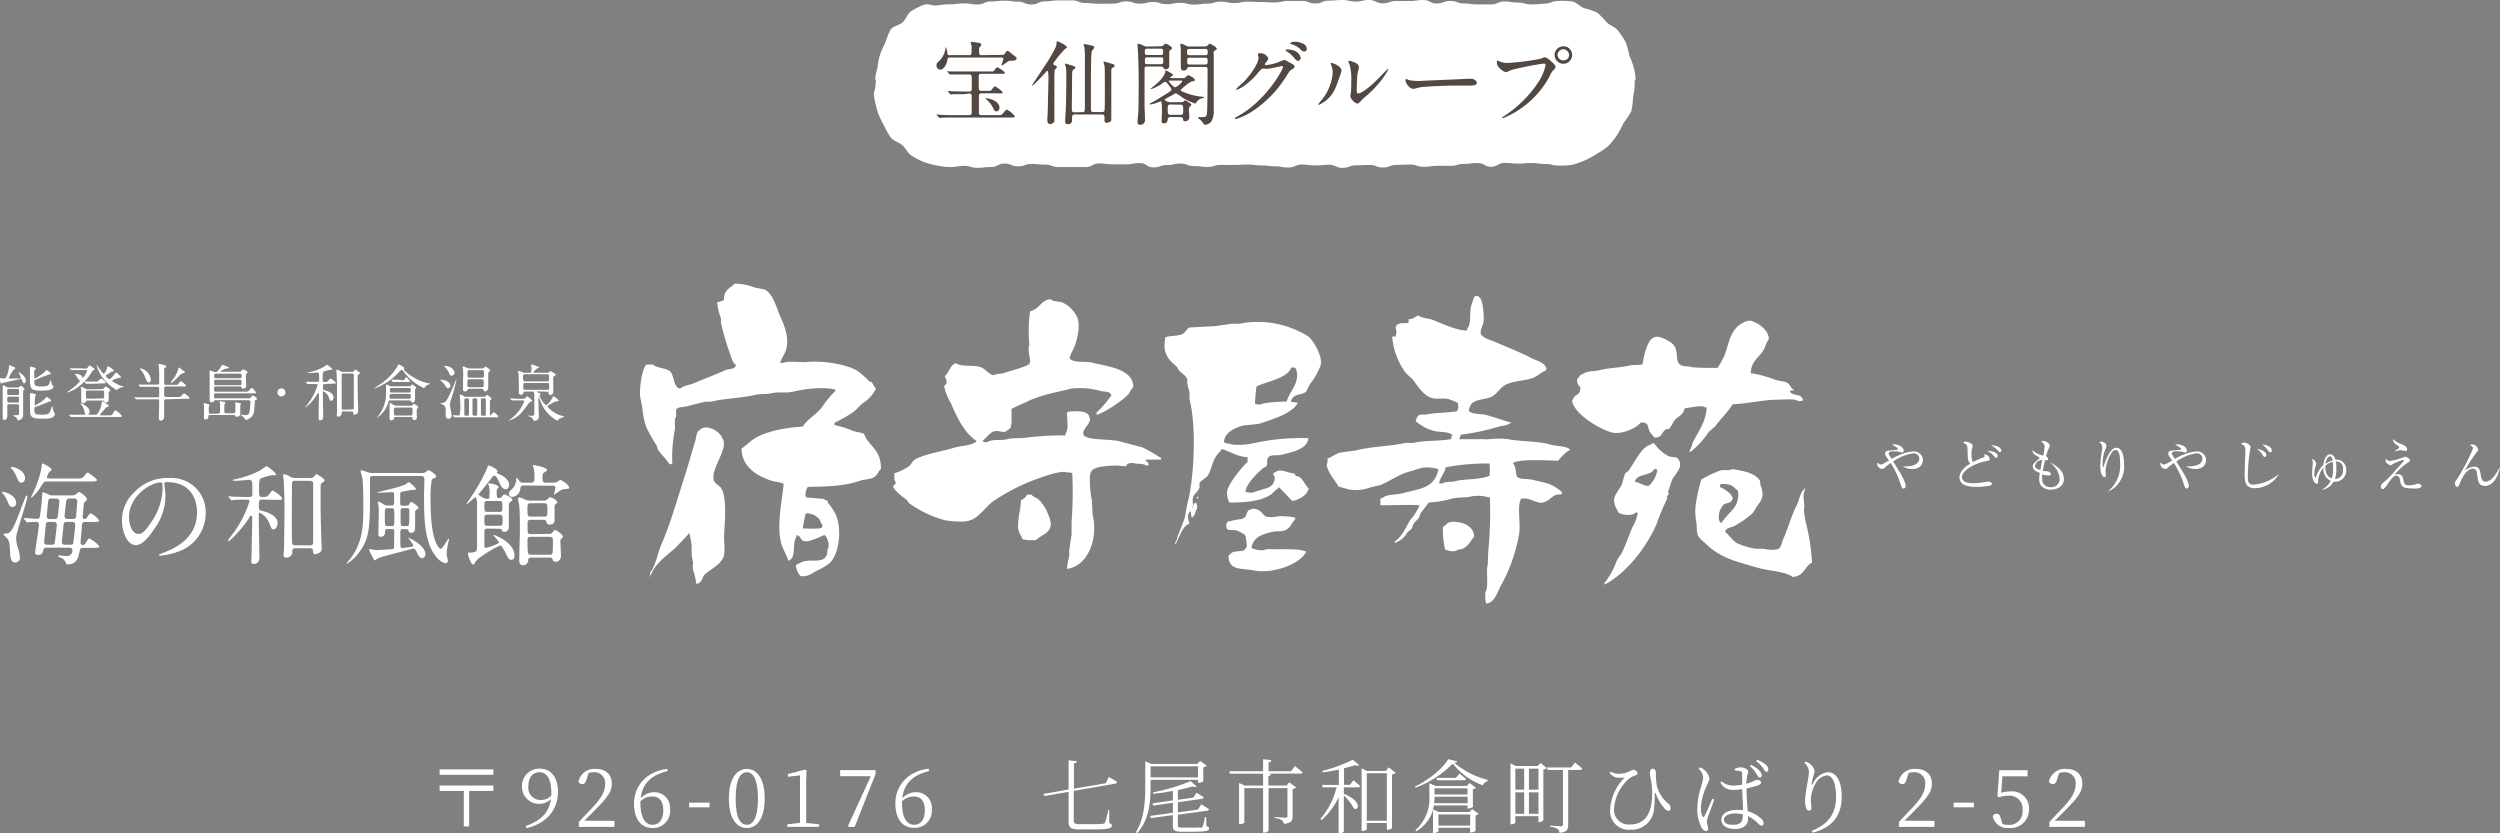 <svg xmlns="http://www.w3.org/2000/svg" viewBox="0 0 465.09 155"><rect x="0" y="0" width="465.09" height="155" fill="#808080" stroke="none"/><defs><style>.cls-1,.cls-2{fill:#fff;}.cls-1{fill-rule:evenodd;}.cls-3{fill:#534741;}</style></defs><title>text_ft_logo</title><g id="レイヤー_2" data-name="レイヤー 2"><g id="文字類"><path class="cls-1" d="M314.36,83.75v.42a15.26,15.26,0,0,0,3.5-3.79l1.27-1.12c1-1.38,2.33-2.63,3.23-4.07,2.29,0,5.55-.83,8.41-.84,1.15,0,3.08-.25,3.79.28a2.28,2.28,0,0,0,.84-.14c0-.3,0-.26-.14-.42-.33-.74-1.55-.48-2.1-1-.12-.16-.1-.13-.14-.43h.69v-.13c-.56-.3-.57-.71-1-1.13-.56-.5-1.58-.43-2.38-.7a21.3,21.3,0,0,0-4.63-1.26c.06-2.09,1.36-2.83,2.25-4.07.45-.65.6-1.62,1.12-2.25,0-1.56-1.71-2.82-2.81-3.22-.91-.67-2.37.35-2.81.7-1.63,1.32-1.83,3.44-2.66,5.61a17.42,17.42,0,0,1-1.26,2.25c-.87,0-4.86.05-5.33-.28-3.3.09-1.56-2.31-2.81-3.93-.32-.51-2.86-2.11-3.79-1.4-1.09.34-1.85,3.48-2,4.9-.66.3-1.58.06-2.52.28-1.75.42-3.89.42-5.47.85-1.07.28-2.35.1-3.09.69-.64.15-.74.62-1.12,1A1.59,1.59,0,0,0,294,72c0,1.38-.5,1.18-1.12,1.83-.2.19-.22.51-.43.7.38,2.45,4.93,5.21,7.3,5.89,2,.58,4.9-.94,5.47-1.82,1.62,0,1.17.64,1.68,1.68.22.42.62.72.85,1.12,1.48,0,1.24-.72,2-1.4.31-.29.54-.09.84-.28a14.37,14.37,0,0,0,.84-1.4c.68-.89,1.68-1,2-2.39.84,0,3.05-.68,3.78-.14h.29c-.1,2.55-1.47,4.39-2.39,6.17C314.73,82.55,314.76,83.22,314.36,83.75Zm-3.93,1.12a6.94,6.94,0,0,1-2.66-2.38h-.43c-.27.28-.64.32-1,.55C305,84,304,86.12,303,87.54l-.7.56c-.19.65-.37,1.3-.56,2-1.19,2.19-2.3,2.58-.56,5.34a4.4,4.4,0,0,0,2.53.27c.26-.09.46-.33.84-.42v.15h.13a7.62,7.62,0,0,1-1,2.66c-.68,1.59-1.12,2.94-1.83,4.49-.26.57-.84,1.22-1.12,1.82a14.59,14.59,0,0,1-2.25,4.07v.28c4-2,7.87-7,9.68-11.22a42.39,42.39,0,0,1,2-4.77c-.21-.58.39-.71.28-1.13h-.14v-.14c.33-.68.59-2,1-2.66a11,11,0,0,0,1.12-1.69,1.8,1.8,0,0,0-.14-1.68C311.83,84.84,311.19,85.16,310.43,84.87Zm-3.65,5.47c-.59.29-1.77-.63-2.66-.7.42-1.62,2.88-1,3.65-2.38h.41v.13h.15A5.12,5.12,0,0,1,306.78,90.34Zm29.18,7c-.12-.7-.53-2.58-.28-3,0-.86-.4-2.5.14-3.23V90.9h-.14V91c-.81.63-.92,2-1.4,2.94-1,1.91-1.64,4.39-2.53,6.33-.32.7-.25,1.15-.7,1.68s-2.32.31-3.08.13h-1.41a14,14,0,0,1-3.36-1c-.93-.49-1.45-1.51-2.25-2.1.2-.9,1-.76,1.69-1.12A18.74,18.74,0,0,0,326,95.53a7.85,7.85,0,0,0,.7-1.12c1-1.39,1.63-2,.84-4.07-.13-.36,0-.83-.27-1.13-1.06-1.32-3-1.59-5-1.95-.54.38-1.53.06-2.25.28a20.67,20.67,0,0,0-3.51,1.67,33.8,33.8,0,0,0-1,4.36,10.5,10.5,0,0,0,0,3.22c.27,1.12,0,2.08.42,2.95a6.27,6.27,0,0,0,1.26,1.26c2.83,2.83,5.5,3.35,9.83,4.63,1.86.55,5.16.67,6.44,1.69,2.19-.08,2.19-1.93,3.65-2.67A41.15,41.15,0,0,0,336,97.36Zm-15.57-3.09c.33-.76,1.12-.49,1.69-1,.15-.13.06-.28.28-.42-.08-1-1.61-1.89-2.39-2.24a1.47,1.47,0,0,1,.14-.56c2.23,0,2.07.39,3.23,1.27.33,3.22-1.54,3.6-3.09,6C319.36,97,319.8,94.82,320.39,94.27Z"/><path class="cls-1" d="M160.56,80.61l-1.82-.42a18.11,18.11,0,0,0-3.5-1.12v-.42a25.09,25.09,0,0,0,3.5-2c.64-.43,1.19-1.22,1.82-1.68a6.65,6.65,0,0,0,2.25-2.38c.13-.15.05,0,.14-.29-.35-.34-.5-.9-.84-1.26h-.28a22.13,22.13,0,0,0-2.24-2c-2.17-1.35-6.75-2-9.69-1.68-.66.08-3.54-.26-4.07.14h-.7c.25-.9.87-1.58,1.13-2.53.63-2.31-.47-4.66-1.13-6.18-.73-1.69-1.28-4-2.8-4.91l-2-.41a10.29,10.29,0,0,0-3.65-.71c-.95,1-2,1.05-2,3.09l-1.26.42a11,11,0,0,0,.7,2.94v.85a49.72,49.72,0,0,0,1.54,5.33c.4,1,.52,2,1.27,2.53-.31.92-1.25.6-2.11,1-1.78.8-3.95,1.62-5.74,2.38-.87.37-1.9.41-2.53,1-1.39-.16-1-2.73-2.1-3.36-.92-.52-2.18-.45-3-1.12H120.3c-.78.37-1.54,4.78-1.12,6.45s.43,3.79,1.12,5.33a30.67,30.67,0,0,0,1.83,3.23c.1.28.18.56.28.84.6.91,1.54,1.69,2.11,2.67h.56a27.13,27.13,0,0,1,.42-6.18c.2-.85-.17-2,.28-2.66V76.26c.3-.64,1.33-.47,2.1-.7,1-.28,2.33-.57,3.37-.84h1.12c2.46-.64,5.55-.63,8.14-1.26,1-.24,2.09-.07,2.94-.29,1.32-.32,2.6,0,3.93-.27,2.16-.53,5.72-1,8-.43v.29a19.3,19.3,0,0,0-2.53,3.08c-1,1.3-2.63,2.12-3.51,3.51-3.29.24-6.73.84-9,2.25-.84.51-1.52,1.33-2.39,1.82.07,3.38,2.65,4.94,5.19,5.89.92.34,1.88.31,2.66.7-.37,3.46-1.37,8.07-.41,11.23.3,1,1,2.09,1.26,3.08,1.66-.53.59-3.27,1.54-4.49v-.28c.86.16.67.91,1.4,1.12,1,.31,3.63-1.17,3.79-1.12.5.21,1.13,2,.56,2.67,0,2.92-2.56,1.71-4.49,2.24a7.32,7.32,0,0,0-1.4.7,4,4,0,0,0,.84,2c1.28.24,2.15-.49,3.09-1a11.77,11.77,0,0,0,2.38-1.41c1.76-1.74,2.31-6.2,1.13-9A9.55,9.55,0,0,0,154,93.52v-.28c-.24-.23-.49-.14-.7-.42L150,92.54v-.15h-.14a2.92,2.92,0,0,1,.42-1.81c3.7-.07,6.75-.13,9.69-1.13,1-.35,1.85-.2,2.66-.7.61-.38.77-1.06,1.26-1.54,0-3-1.45-3.82-2.66-5.48C161,81.42,160.9,80.81,160.56,80.61Zm-8.13,16c.25.34.23.71.56,1,0,.33,0,.39-.14.56-.35.27-2.48.16-3.51.14a25.84,25.84,0,0,1,.56-2.81A3.09,3.09,0,0,1,152.43,96.61Z"/><path class="cls-1" d="M134.19,90.85c-.34-.59-1.16-.73-1.4-1.54-.63-2.14,3-6.12,1.54-7.86-.33-1.13-2.84-2.65-4.06-1.54-.87.58-.62,1.26-1,2.38-.53,1.65-1,3.43-1.54,5.2-1.57,4.78-2.8,9.44-4.77,14-.67,1.56-1,3.82-2,5V107h.14c.59-2,3.07-3.78,4.48-5,.85-.88,1.69-1.77,2.53-2.66v-.15h.14a18,18,0,0,1,.42,2.25v1.69a14.64,14.64,0,0,0,.28,1.54,3.8,3.8,0,0,0,0,1.41,11.17,11.17,0,0,1,.57,2.52c1.23-.09,1-1.24,1.68-1.82,1.11-.93,2.75-1.7,3.36-3.09.42-.94.11-2.73.14-3.93C134.83,97.09,135.27,92.73,134.19,90.85Z"/><path class="cls-1" d="M120.87,107.26H121c-.09-.26,0-.12-.14-.28Z"/><path class="cls-1" d="M208.18,82.08c-1.38-.37-5.32-.22-6.18-.85-.38-.14-.28,0-.41-.42-.46-.86,1.6-2.17,1.12-3.08-.15-1.48-2.68-1.27-4.08-1.12v.13h-.13c0,1.48.37,3.11-.29,3.94V81a54.7,54.7,0,0,0-7.42.43c-.78.14-2.45,0-3.37.27-1.26.32-2.86-.08-3.79.57-.36,0-.53,0-.7-.14h-.14v-.15c.71-.45,1.17-1.33,2-1.68s1.82.24,2.25,0,.59-.45,1-.7c0-.35,0-.52.14-.7v-2.8c.1-.15,2-1,2.38-1.13,2.75-1.44,5.27-1.81,8.7-2.67a14.13,14.13,0,0,1,5.47.43c.8.21,1.64,0,2,.7,0,.14.11.05,0,.14A17.85,17.85,0,0,1,204,76.74v.42c1.27-.21,5.37-3,6-3.92a7.51,7.51,0,0,1,.85-1.26c-.09-3.36-4.68-3.77-7.58-4.49-1.45-.36-3.22.08-4.21-.71-.22-.31.5-1.55.7-2,.53-1.08,1.28-4,.7-5.62a5.6,5.6,0,0,0-2.66-2.81c-.88-.4-1.67-.11-2.39-.7-1.73.23-2,1.67-3.36,2.11-.16.12-.13.09-.42.14a28.17,28.17,0,0,0-.15,6.17,1.06,1.06,0,0,1-.13.56,11.27,11.27,0,0,0,.28,2.25,1.3,1.3,0,0,1-.15.84c-.69.58-3.73,1.33-4.76,1.68-.65.22-1.35.07-1.83.42-1-.19-1.54-1.21-2.52-1.54-1.21-.41-3.64,0-4.49-.7-1,.1-1.34,1.79-2.1,2.38.23.74.67,1.31-.14,1.83a9.85,9.85,0,0,0,1.26,3.22c1.11,2.58,2.54,5.62,4.77,7-.39.83-3,.93-4.07,1.26-2.32.73-5.5,1.12-7.43,2.25-.45.26-.71,1-1.12,1.25a9.38,9.38,0,0,1-2.67,1.27c0,.7-.06,1.35.28,1.68a1,1,0,0,1-.56.7c.27.89,1.8,2,2.52,2.53l.56.7a20.59,20.59,0,0,0,6.46,3.09c.85.24,4.21.51,4.9,0,1.19-.14,3.1-2.66,4.07-3.37A36.54,36.54,0,0,1,193.17,89c.76-.29,4.41-1.57,5.19-1.12a3.22,3.22,0,0,1,1.12.14,74.28,74.28,0,0,1-.13,9.12v2.52c-.23.83-.19,1.55-.43,2.52v1.27a12,12,0,0,0-.42,2.38c3.81-.46,5.87-5.53,4.77-10.1-.05-.88-.09-1.77-.14-2.66-.25-1-.65-4.6-.14-5.33.43-1,3.36-1.13,4.91-1.13l1.54.14.28-.42a2.13,2.13,0,0,1,1.41-.13c.76.16,1.58,0,2.1.41.3,0,.26,0,.42-.14s-.32-.67-.57-.83v-.14H216v-.28a29,29,0,0,0-3.5-2Z"/><path class="cls-1" d="M193.17,92.88c-.46-.33-.92-.4-1.26-.85h-.85a1.9,1.9,0,0,1-1.12,1c0,1.65-.85,4.21-.42,5.75.15.52.55,1,.71,1.54a8,8,0,0,0,2.52.14c.78-.83,2.43-1.18,2.66-2.52.26-.47-.19-1.79-.42-2.25A7.47,7.47,0,0,0,193.17,92.88Z"/><path class="cls-1" d="M243.45,62.63a11.7,11.7,0,0,0-1.82-1,17.61,17.61,0,0,0-11.08-1.4H229c-.73.18-1.93.24-2.65.42l-5.06.28c-.49.23-.81,1-1.4,1.26-.85.37-2.29.22-3.09.57-.56,3,.45,4,2.11,5.46.24.22.33.62.57.85.5.49,1.14.78,1.4,1.53v.85c.1.39.31,1.14.41,1.54v1.27c1.4,5.42.77,15.34-.41,19.49-.15.8-.29,1.59-.42,2.39-.37,1.08-.85,2.37-1.28,3.37-.24.59-.16,1-.55,1.4v.28h.13c.55-1.17,1.26-3.37,2.53-3.79-.23-.76-.6-1.55.14-2.24V94.9c.19.26.1,1,.28,1.26v.14c.19.09.09-.07.15-.14.51-.26.49-1.11.83-1.54a1.63,1.63,0,0,0-.14-1c-.15-.13,0,0-.27-.13a2.46,2.46,0,0,1-.42.7v.28h-.15c.07-.3.21-.38.28-.56a2.64,2.64,0,0,1,0-1.55c.26-.51.93-1,1.13-1.55.15-.4-.11-.83.14-1.11.41-.48,1.2-.78,1.54-1.4.59-1.11.74-2.31,1.4-3.37.3-.49.82-.91,1.12-1.41,1.53.49,2.71,1.37,4.78,1.55v.84c-1.08,1-3.36,3.82-3.79,5.33a3.46,3.46,0,0,0,.42,2.25c3.06,0,5.67-.22,7.57-1.41.56-.34.94-.92,1.54-1.27v-.13H238l2.39,2.52c1.08-.14,2.64-1,2.94-2,.12-.15.06,0,.14-.28-.66-.67-1-1.71-1.82-2.24a5.73,5.73,0,0,0-.56-.14c-.09-.15-.19-.28-.28-.43l-1.27-.27c-.56-.24-1.72-.52-2.24,0l-.41.13c0,.41,0,.49.27.71,0,2.14-1.6,2.09-3.22,2.66-.36.12-1.13.45-1.41.28a2.28,2.28,0,0,1-.84-.14c.21-1.58,2.22-3.44,3.22-4.35l.71-.41c.23-.37,0-1.21.28-1.55.37-.7,1.67-.34,2.52-.57,2-.51,4.73-1,5-3.08a41.18,41.18,0,0,0-10.52,1c-.89.23-3.69.39-4.2,0a1.49,1.49,0,0,1-1-.28c.12-1.85,2.06-2.64,3.64-3.09l2.8-.28c2.33-.77,6.25-1.9,7.3-3.92a3.25,3.25,0,0,0-1.12-.14V74.7h-.14c0-.3,0-.27.14-.42.44-1,1.85-.77,2.66-1.4l.7-1.41a11.7,11.7,0,0,0,2-3.51C246.16,66.23,244.16,63.17,243.45,62.63ZM239.38,74.7c-.91,0-4.34.16-4.9.56a3.09,3.09,0,0,1-1-.14,31.21,31.21,0,0,1,.27-3.23c1.83-.89,5.85-1.54,6.46-3.51h.7v.14h.14C242.08,71.09,239.86,72.74,239.38,74.7Z"/><path class="cls-1" d="M222.69,92.37c.06.3-.23.21.15.42C222.93,92.48,223.12,92.52,222.69,92.37Z"/><path class="cls-1" d="M237.28,102.19c-.62,0-1.72-.14-2.1.15a4.15,4.15,0,0,1-2.38-.43c.43-2,1.83-2.44,3.78-2.94.88-.23,1.64,0,2.38-.28,1.19-.5,1.23-1.28,2-2.11V96.3a14.49,14.49,0,0,0-3-.28,6.67,6.67,0,0,1-2.24.14c-1.06-.33-.74-1.34-2.67-1.54-.19.16-.47.12-.7.28-.41.27-.39.88-.7,1.26-.15.19-.4.19-.56.42-1.06,0-1.72.33-2.67.42a1.38,1.38,0,0,1-.27.42,1.64,1.64,0,0,0,.14,1c.45.33,1.2.08,1.82.28a8.1,8.1,0,0,1,1.54.84,7.75,7.75,0,0,1,.28,2.24,2,2,0,0,0-.42.57c-.62.24-1.58.15-2.24.41-.25.11-.46.42-.71.57-.05,2.91,2.39,2.33,4.78,2.8,3.31.65,8.49-1.07,9.67-3.51C241.55,102.05,239.31,102.19,237.28,102.19Z"/><path class="cls-1" d="M289.86,85.71c.42-.48,1.6-1.86,2.25-2-.38-.74-2.68-.69-3.65-1-2.11-.65-6-.59-7.86-1a14.9,14.9,0,0,0-3.64,0c-.56.08-1.39-.08-1.54,0h-3.93c.09-.28.18-.56.28-.84a42.69,42.69,0,0,0,6.73-1.4c.84-.32,1.77-.21,2.38-.71.26-.09.14,0,.28-.13-1.46-.38-3.05-1-4.62-1.41-1.06-.29-2.47-.09-3.23-.7-.1-.09,0-.62.14-.84.46-1.47,2.57-1.24,3.93-1.82,1.1-.49,1.64-1.7,2.67-2.25,1.47-.79,3.34-.69,5-1.26,1-.33,1.73-1.17,2.53-1.41.1-.25,0-.12.14-.28-.21-1.25-2-1.58-2.94-2.1-2-1.06-4.48-2-6.6-2.94-1-.43-2.06-.62-2.66-1.41-.24-.45.26-1.58.42-2.11.22-.73,0-3.93-.56-4.62a3.41,3.41,0,0,0-.43-.42,2,2,0,0,0-.7.14c-.18.56-.37,1.12-.56,1.68-.38,1.45.1,3.22-.7,4.21,0,.14-.09.29-.14.42-2-.07-4.63-1.34-6.31-2-.93-.34-2-.27-2.67-.84-.75.25-.76.69-1.82.71v.69c-.68.13-1.5-.08-2,.29a.65.65,0,0,0-.27,1,3.75,3.75,0,0,1-.15,1.25H259a13.16,13.16,0,0,0,2.39,6.59c.4.57,1.14,1,1.55,1.55.8,1.09,1.87,2.72,3.22,3.23,1,.38,2.17,0,3.36.28a13.91,13.91,0,0,1,1.69.69c0,.51.23.8,0,1.13,0,.14-.1.28-.14.42-1.62.3-4.23.3-5.47.56-.71.15-1.32,0-1.55.14-.41.19-.53.72-.7,1.13a8.28,8.28,0,0,0,3.37,1.82c1.12.31,2.57.07,3.36.7h.15v.14h-.15a2,2,0,0,1-.13.7c-2.22.42-4.91.19-7,.71h-1.55c-2.43.6-6.54.67-9.12,1.4-1,.14-2.06.27-3.09.42-.72.27-1.52.8-2.24,1.11a2.16,2.16,0,0,1-.14,1.14c.14,1.34,1.61,3,2.24,4.06l2,.55a7.74,7.74,0,0,0,3.93-.42l1.82-.41c1.45-.62,3-1.62,4.49-2.25l3.36-1a7.36,7.36,0,0,1,2.95.28c-.68,3.56-3.39,3.61-6.73,4.49-1.38.37-2.72.09-3.65.85l-.42.13V94c2.54,0,4.94-.14,7.29,0a10,10,0,0,1-1.68,2.67c-.9,1.43-1.54,3.16-2.95,4.07V101a4.11,4.11,0,0,0,2.39-2l.7-.56c.23-.31.21-.64.43-1s.73-.75,1-1.12l.29-.84,1.54-2a18.15,18.15,0,0,0,4.21-.7c1.16-.31,2.53-.15,3.65-.42a7.27,7.27,0,0,1,3.22.14h.28a73.18,73.18,0,0,1-.28,9.83c-.07.5-.06,2.47-.14,2.79-.32,1.4.25,4.09-.42,5.06a7.26,7.26,0,0,0,.14,2.1c1.7-.06,2.24-2.6,3-3.79a30.44,30.44,0,0,0,3.08-8.83c.48-2.19-.41-5.3.42-6.88,1.73-.31,2.83,1,4.07.7,1-.24,1.55-1,2.38-1.4a6.23,6.23,0,0,1,1.13-.14c.27-.43-.73-1-1.13-1.27-1.27-.85-2.48-.94-4.21-1.39-1-.27-2.28,0-2.94-.56-.34-.37-.15-2-.84-2.53C282.41,85.32,287.7,85.67,289.86,85.71Zm-12.76,2.8c-1.7.76-4.76.57-6.32,1-.83.22-1.77,0-2.37.42h-.71c.28-1.2,1-1.85,1.26-3a41.23,41.23,0,0,1,8.14-.7A9.32,9.32,0,0,1,277.1,88.51Z"/><path class="cls-1" d="M270,97.07c-.16.13-.24.12-.57.14a6,6,0,0,1-1,.84,17.11,17.11,0,0,0,.41,4.2c.58.16,1.66.6,2.39,0,1.71-.06,2.12-1.41,3-2.37C274.23,97.78,272,97,270,97.07Z"/><path class="cls-2" d="M355.73,87.25a3.28,3.28,0,0,1-1.65-.43v-.06a2,2,0,0,0,.52,0c.74,0,2.45-.22,2.45-1.43a1,1,0,0,0-1.08-1,8.6,8.6,0,0,0-3.77,1.53c1.25,2,2.31,3.64,2.31,4.54,0,.35-.22.49-.4.49s-.32-.13-.59-1a16.61,16.61,0,0,0-1.78-3.76,7.49,7.49,0,0,0-1.14.9.66.66,0,0,1-.46.21,1,1,0,0,1-.92-.92.48.48,0,0,1,.07-.27c.1.1.35.37.58.37s.24,0,1.56-.76c-.1-.12-.5-.66-.57-.79a1,1,0,0,1-.17-.48c0-.51.48-.55.9-.58l1.42-.14a.11.11,0,0,0,.07-.11c0-.29-.79-.67-1.12-.83a2,2,0,0,1,.45-.07c.68,0,1.74.44,1.74,1.19,0,.26-.17.33-.27.33a1.38,1.38,0,0,1-.46-.11,4.35,4.35,0,0,0-1.11-.11c-.36,0-.94,0-.94.41,0,.15.06.26.55,1a12.34,12.34,0,0,1,2-.94,7,7,0,0,1,2-.44,1.64,1.64,0,0,1,1.8,1.49C357.78,86.22,357.32,87.25,355.73,87.25Z"/><path class="cls-2" d="M370.07,90.37a11.24,11.24,0,0,1-2.42.2,5.07,5.07,0,0,1-2-.28,1.58,1.58,0,0,1-1.12-1.44c0-1.29,1.39-2.23,2-2.6-.45-.55-.45-.72-.49-2.46,0-1.07-.21-1.15-.86-1.44a.81.81,0,0,1,.56-.19,2.34,2.34,0,0,1,1,.39c.2.13.23.19.23.33a1,1,0,0,1,0,.25,3.17,3.17,0,0,0-.19,1.33,3.22,3.22,0,0,0,.25,1.52,14.72,14.72,0,0,1,2-.9.25.25,0,0,0,.18-.25.89.89,0,0,0-.08-.29.94.94,0,0,1,1,.85c0,.29-.08.3-.68.4-1.87.32-4.45,1.69-4.45,2.95,0,1.07,1.41,1.16,2,1.16a17,17,0,0,0,2.39-.23,1.74,1.74,0,0,1,.47-.07c.3,0,.7.14.7.42S370.29,90.28,370.07,90.37Zm1.35-5.2c-.15,0-.19,0-.66-.52a3.92,3.92,0,0,0-1.1-.8c.67,0,2,.26,2,1C371.63,85,371.57,85.17,371.42,85.17Zm.67-1.06c-.1,0-.14,0-.45-.33a3.68,3.68,0,0,0-1.26-.92,2.26,2.26,0,0,1,.35,0c.54,0,1.58.31,1.58,1C372.31,84,372.21,84.11,372.09,84.11Z"/><path class="cls-2" d="M381.52,91.1a2.36,2.36,0,0,1-1.81-.74,2.19,2.19,0,0,1-.35-1.3,5.21,5.21,0,0,1,.13-1.06c-.49-.2-1.32-.57-1.32-1.21,0-.45.18-.6,1.11-1.4.11-.09.12-.14.12-.2s0-.11-.11-.15c-.86-.47-1.16-.65-1.17-1.3a3.64,3.64,0,0,0,2,1,12.7,12.7,0,0,0,.25-1.66,1,1,0,0,0-.68-.9.68.68,0,0,1,.45-.14c.5,0,1.18.46,1.18.84a1.38,1.38,0,0,1-.15.5,7.49,7.49,0,0,0-.53,1.5.62.62,0,0,1,.38.48c0,.28-.28.27-.57.26-.13.54-.16.63-.42,2a8.9,8.9,0,0,1,1.06.09c.18.07.46.31.46.51s-.26.23-.57.23a3.37,3.37,0,0,1-1.06-.2,5.35,5.35,0,0,0,0,.7,1.49,1.49,0,0,0,.57,1.4,1.86,1.86,0,0,0,1,.29,1.56,1.56,0,0,0,1.7-1.56,4.22,4.22,0,0,0-1.72-2.94l0-.06c1.56.78,2.48,1.73,2.48,3C384,90.75,382.24,91.1,381.52,91.1Zm-2.95-4.41c0,.44.68.66,1,.75.07-.38.19-1,.36-1.88A1.43,1.43,0,0,0,378.57,86.69Z"/><path class="cls-2" d="M393.57,90.53a4,4,0,0,1-1.47.91l0,0a6.07,6.07,0,0,0,2.32-5.16c0-.68,0-2.57-.82-2.57-.41,0-.7.42-.8.56a7.42,7.42,0,0,0-1.1,3.43c0,.12.07.65.07.75s0,.29-.24.29c-.62,0-.8-1.21-.8-2.15a21.31,21.31,0,0,1,.36-3,2.61,2.61,0,0,0,0-.39,1.06,1.06,0,0,0-.6-.94,1.55,1.55,0,0,1,.47-.08.91.91,0,0,1,.91.75,1.31,1.31,0,0,1-.12.46,7.24,7.24,0,0,0-.59,2.78c0,.15,0,.74.11.74s.08,0,.09-.1c.24-.85,1.13-3.51,2.36-3.51s1.43,2,1.43,3.07A5.12,5.12,0,0,1,393.57,90.53Z"/><path class="cls-2" d="M408.41,87.25a3.22,3.22,0,0,1-1.64-.43v-.06a1.89,1.89,0,0,0,.51,0c.74,0,2.45-.22,2.45-1.43a1,1,0,0,0-1.08-1,8.6,8.6,0,0,0-3.77,1.53c1.25,2,2.31,3.64,2.31,4.54,0,.35-.22.49-.4.49s-.32-.13-.58-1a17,17,0,0,0-1.79-3.76,7.49,7.49,0,0,0-1.14.9.66.66,0,0,1-.46.21,1,1,0,0,1-.92-.92.48.48,0,0,1,.07-.27c.11.1.35.37.58.37s.24,0,1.56-.76c-.09-.12-.5-.66-.57-.79a1,1,0,0,1-.17-.48c0-.51.48-.55.91-.58l1.41-.14a.11.11,0,0,0,.07-.11c0-.29-.79-.67-1.12-.83a2,2,0,0,1,.45-.07c.68,0,1.74.44,1.74,1.19,0,.26-.17.33-.27.33a1.38,1.38,0,0,1-.46-.11,4.35,4.35,0,0,0-1.11-.11c-.36,0-.94,0-.94.41,0,.15.06.26.55,1a12.34,12.34,0,0,1,2-.94,7,7,0,0,1,2-.44,1.64,1.64,0,0,1,1.8,1.49C410.46,86.22,410,87.25,408.41,87.25Z"/><path class="cls-2" d="M419.59,90.83c-2,0-2-1.27-2-3,0-.61.13-3.3.13-3.85s0-1.21-.85-1.37a.9.9,0,0,1,.69-.27c.33,0,1.12.41,1.12.81a1.45,1.45,0,0,1-.07.42,34.7,34.7,0,0,0-.44,5c0,.93,0,1.6,1.12,1.6a8.42,8.42,0,0,0,4.67-2l0,0A5.29,5.29,0,0,1,419.59,90.83ZM421.32,85c-.07,0-.18,0-.32-.24a4.68,4.68,0,0,0-1.14-1.28c1.21.24,1.76.69,1.76,1.18A.32.32,0,0,1,421.32,85Zm1-.88c-.13,0-.16,0-.48-.44a4.67,4.67,0,0,0-1-1c.27,0,1.79.29,1.79,1.06C422.63,84,422.56,84.16,422.35,84.16Z"/><path class="cls-2" d="M434.12,89.6a3.05,3.05,0,0,1-2,1.51V91a3.94,3.94,0,0,0,1.48-1.54A2.39,2.39,0,0,1,432.25,87a4.19,4.19,0,0,0-1,2.41c0,.07,0,.33,0,.39A.23.23,0,0,1,431,90c-.29,0-.86-.5-.86-1.91a13.65,13.65,0,0,1,.11-1.57,3.06,3.06,0,0,0,0-.36,1.92,1.92,0,0,0-.15-.78,1.12,1.12,0,0,1,.81.92,1.85,1.85,0,0,1-.16.53,4.4,4.4,0,0,0-.21,1.32c0,.66.19.74.23.74s.26-.65.31-.74a4.63,4.63,0,0,1,1.14-1.63c.15-1.22.63-2,1.26-2s.9.64,1,1a1.81,1.81,0,0,1,2,1.92A2.06,2.06,0,0,1,434.12,89.6ZM434,85.91a3,3,0,0,0-1.42.76c0,1.93.93,2.24,1.23,2.3a6,6,0,0,0,.22-2.06C434,86.31,434,86.08,434,85.91Zm-.53-1c-.63,0-.83,1.26-.86,1.41a3.76,3.76,0,0,1,1.35-.65C433.87,85.25,433.78,84.86,433.42,84.86Zm1.11,1a10.5,10.5,0,0,1,.07,1.2,5.94,5.94,0,0,1-.25,2,1.53,1.53,0,0,0,1.48-1.74A1.26,1.26,0,0,0,434.53,85.86Z"/><path class="cls-2" d="M449.25,90.89a12.24,12.24,0,0,1-1.78-.14c-.77-.23-.89-.77-1-1.59-.11-.53-.4-.68-.74-.68s-.67.32-1.52,1.54a4.68,4.68,0,0,1-.71.89.27.27,0,0,1-.21.07c-.17,0-.35-.14-.35-.46s.08-.42.67-.92a19,19,0,0,0,2.05-2.12c.25-.28,1.52-1.67,1.54-1.72a.19.19,0,0,0,0-.08c0-.1-.12-.1-.16-.1a8.21,8.21,0,0,0-1.84.72c-.29.21-.35.25-.51.25s-.9-.42-.9-.85a1.18,1.18,0,0,1,.09-.37.9.9,0,0,0,.73.43,11.5,11.5,0,0,0,2.26-.59l.58-.21c.2,0,.88.33.88.66s-.08.23-.37.42a14.39,14.39,0,0,0-2.48,2.22,2.53,2.53,0,0,1,.54-.06c.83,0,1,.56,1.07,1,.21.89.32,1.09,1.08,1.09a5.13,5.13,0,0,0,1.19-.18,1.84,1.84,0,0,1,.54-.12c.26,0,.58.19.58.44C450.47,90.86,449.61,90.89,449.25,90.89Zm-1.71-7c-.15,0-.74-.14-.86-.14a3.78,3.78,0,0,0-1,.2l-.17,0,0-.06a6.33,6.33,0,0,0,.61-.39c.17-.12.23-.17.23-.26s-.08-.19-.36-.38c-.65-.44-.78-.69-.82-1.2a3.91,3.91,0,0,0,1.42.91c.53.21,1.21.46,1.21,1C447.79,83.76,447.72,83.94,447.54,83.94Z"/><path class="cls-2" d="M462.28,90.39c-1.17,0-1.27-.87-1.41-1.91-.07-.62-.15-1.29-.78-1.29-1.3,0-2.11,1.87-2.4,2.55s-.36.84-.61.84-.36-.44-.36-.68,0-.27.36-.74a37.63,37.63,0,0,0,3-5.76c0-.24-.16-.34-.57-.61a.74.74,0,0,1,.4-.11,1.16,1.16,0,0,1,1.11.94c0,.19,0,.23-.36.64a26.76,26.76,0,0,0-2.14,3.33,2.79,2.79,0,0,1,1.74-.77c1,0,1.11.71,1.24,1.47.17,1,.37,1.32.86,1.32,1.27,0,2.23-1.83,2.58-2.56l.11,0C464.91,87.77,464.23,90.39,462.28,90.39Z"/><path class="cls-2" d="M3.39,69.2a0,0,0,0,1,0,0c.16,0,1.43.78,1.43,1.61,0,.26-.14.49-.34.49s-.27-.22-.41-.61c0-.11-.06-.18-.19-.18s-2.23.47-2.65.56l-.69.14a1.3,1.3,0,0,1-.26.14c-.2,0-.33-.67-.33-.84s.06-.17.17-.17.61.08.71.08.27-.1.39-.4a6.79,6.79,0,0,0,.48-1.87c0-.2,0-.22.05-.22s.6.24.7.27.4.15.4.29-.37.32-.41.39a11.71,11.71,0,0,0-.82,1.44c0,.1.12.1.2.1.46,0,1.21,0,1.66,0s.42,0,.42-.12A10.17,10.17,0,0,0,3.39,69.2Zm-1.7,6c-.11,0-.33,0-.33.3v1.82c0,.23,0,.78-.58.78-.27,0-.28-.17-.28-.29s0-.6,0-.71c0-.8,0-1.82,0-2.81s0-1.49,0-1.67S.5,71.92.5,71.78a.08.08,0,0,1,.08-.07c.12,0,.16,0,.62.27a.9.9,0,0,0,.44.1H3.26A.41.41,0,0,0,3.58,72c.08-.07.25-.25.3-.25s.66.41.66.6-.2.3-.23.36a1.35,1.35,0,0,0,0,.39s0,1.45,0,1.73,0,1.92,0,2.27a1,1,0,0,1-.94,1.1c-.08,0-.11-.06-.14-.16a.9.9,0,0,0-.33-.46c-.05,0-.41-.19-.41-.28s0-.06.08-.06l.61,0c.37,0,.37-.07.37-1.29,0-.64,0-.74-.36-.74Zm1.49-1.72c.35,0,.37,0,.37-.68,0-.27,0-.45-.32-.45H1.68c-.34,0-.34.13-.34.6s0,.53.36.53Zm0,1.41c.19,0,.36,0,.36-.35,0-.66,0-.75-.36-.75H1.7c-.35,0-.35.17-.35.52s0,.58.35.58Zm6-.19s-1.91.79-2.28.9-.51.17-.51.54c0,.9.11,1,1.34,1s1.45,0,1.83-1.22c.08-.27.09-.32.15-.32s.07.08.08.14a2.55,2.55,0,0,0,.16.73,4.73,4.73,0,0,1,.27.6.73.73,0,0,1-.39.53c-.34.24-.77.29-2.15.29-1.68,0-2.08-.27-2.1-1.51,0-.4,0-2.37,0-2.82,0,0,0-.31,0-.36s.1-.06.14-.06,1,.11,1,.35c0,0-.17.25-.19.31a10.13,10.13,0,0,0-.07,1.47s0,.14.09.14a7.64,7.64,0,0,0,1.68-1.12c.08-.06.4-.44.5-.44a2.69,2.69,0,0,1,.83.66C9.47,74.67,9.38,74.7,9.15,74.74Zm-2.78-3.8c0,.69,0,1,1.23,1S9,71.7,9.12,71.43a4.06,4.06,0,0,0,.24-.56c0-.06.08-.16.12-.16s.08.44.11.51a1,1,0,0,0,.19.45c.08.1.15.18.15.25,0,.75-1.64.75-2.36.75-1.85,0-2-.33-2-2.22,0-.29,0-1.59,0-1.85,0-.06,0-.32,0-.38s.06,0,.09,0,1,.14,1,.37c0,.08-.26.31-.29.38s0,.83,0,1c0,.41,0,.46.1.46a7.17,7.17,0,0,0,1.78-1.19c.07-.07.36-.4.44-.4a2.87,2.87,0,0,1,.81.66c0,.08-.08.13-.32.16a23.33,23.33,0,0,0-2.3.89l-.42.16A.39.39,0,0,0,6.37,70.94Z"/><path class="cls-2" d="M15.78,68.58c.35,0,.39,0,.61-.31s.2-.27.26-.27l.1,0c.08,0,.45.32.54.39.27.19.31.21.31.3s-.07.14-.23.21a.52.52,0,0,0-.23.2A9.5,9.5,0,0,1,14,72.36a5.32,5.32,0,0,1-1.64.68s0,0,0,0,.1-.09.14-.11c.25-.16.7-.47,1-.71a7.66,7.66,0,0,0,1.43-1.39s-.14-.07-.19-.1a7.11,7.11,0,0,1-.65-.94s-.21-.23-.21-.24l.05,0c1,0,1.28.37,1.35.5s.06.29.12.29A3.5,3.5,0,0,0,16.18,69c0-.16-.16-.16-.26-.16H15c-.26,0-1,0-1.44,0l-.24,0s-.05,0-.1-.07L13,68.6c-.05-.06-.05-.06-.05-.08s0,0,0,0l.51,0c.33,0,.92,0,1.56,0Zm4.47,8.69c.36,0,.48,0,.6-.13s.48-.81.63-.81,1.18.87,1.18,1.07-.21.17-.61.17H14.89c-.86,0-1.24,0-1.44,0l-.24,0s-.07,0-.1-.07l-.23-.27c0-.05,0-.05,0-.08s0,0,0,0l.5,0c.56,0,1,0,1.57,0h2.69c.31,0,.46,0,.77-.63a4.15,4.15,0,0,0,.53-1.73s0-.14.09-.14.71.43.82.49c.34.23.38.25.38.36s-.18.2-.35.24a.75.75,0,0,0-.3.24L18.7,77s-.1.1-.1.16.17.12.31.12ZM14.94,75A.06.06,0,0,1,15,75s1.66.6,1.66,1.55c0,.18-.12.65-.49.65s-.32-.16-.45-.64a3.19,3.19,0,0,0-.58-1.26A1.36,1.36,0,0,1,14.94,75Zm3.85-2.61a.64.64,0,0,0,.62-.26c.18-.19.21-.21.29-.21s.83.48.83.66,0,.1-.21.24-.1.19-.1.37,0,.81,0,1,0,.69-.48.69a.43.43,0,0,1-.42-.27c-.05-.09-.17-.09-.28-.09H16.32c-.12,0-.24,0-.3.1a.55.55,0,0,1-.57.38c-.29,0-.34-.2-.34-.4a2.75,2.75,0,0,1,0-.29c0-.3,0-.69,0-1a5.85,5.85,0,0,0,0-.78,4,4,0,0,1-.08-.4.15.15,0,0,1,.15-.15c.1,0,.16,0,.64.3a1,1,0,0,0,.59.15Zm-1.22-1c-.81,0-1.21,0-1.29,0l-.24,0s0,0-.1-.07l-.22-.26s0-.06,0-.08,0,0,0,0l.52,0c.44,0,.95,0,1.4,0a1.51,1.51,0,0,0,.47,0c.13-.06.58-.55.72-.55s.81.54.81.73-.22.16-.62.16Zm1.49,2.74c.32,0,.32-.17.32-.55,0-.9,0-.93-.32-.93H16.32c-.33,0-.33.16-.33.53,0,.91,0,1,.33,1Zm1.35-3.62c.2,0,.83-.82.92-.94s.17-.25.26-.25.16,0,.54.4.38.38.38.47,0,.08-.29.11-1.34.35-1.34.55,1.23.81,1.89,1c0,0,.29.07.29.12s0,0-.26.05a2.4,2.4,0,0,0-.88.38.83.83,0,0,1-.25.15,8.65,8.65,0,0,1-3-2.92A8.39,8.39,0,0,1,18,68.06a1.44,1.44,0,0,1-.08-.25,0,0,0,0,1,0,0c.06,0,1.18,1.72,1.38,1.72s.57-.78.62-1.1.06-.28.19-.28.9.56.92.56a.34.34,0,0,1,.1.22c0,.19-.21.21-.33.23s-.49.3-.58.34-.52.29-.54.43S20.27,70.58,20.41,70.58Z"/><path class="cls-2" d="M30.89,74.29c-.33,0-.36.16-.36.38v1.46c0,.21,0,1.08,0,1.26s0,.86-.6.86c-.26,0-.38-.13-.38-.43,0-.49.06-2.7.06-3.15s-.13-.38-.33-.38H27.05c-1,0-1.33,0-1.45,0l-.24,0s-.05,0-.1-.07L25,74s0-.06,0-.08,0,0,0,0l.5,0c.56,0,1,0,1.57,0h2.22a.3.3,0,0,0,.32-.15c0-.09,0-1.27,0-1.43s0-.38-.33-.38h-1.5c-1,0-1.33,0-1.45,0l-.24,0s-.06,0-.1-.08l-.22-.26c0-.05,0-.06,0-.07a0,0,0,0,1,0,0l.5,0c.56,0,1,0,1.58,0h1.42c.32,0,.35-.16.35-.45,0-.55,0-2.09-.05-2.69,0-.12-.09-.58-.09-.69s.07,0,.11,0a4.33,4.33,0,0,1,1,.21c.13,0,.31.09.31.25s0,.11-.22.27-.12.19-.13.46,0,.87,0,1.37c0,.14,0,1.07,0,1.09,0,.23.24.23.33.23h1.58c.51,0,.56,0,.77-.25s.33-.43.42-.43.94.65.94.84-.07.14-.6.14H30.9c-.32,0-.36.15-.36.37s0,1.26,0,1.36.24.23.36.23l2.53,0c.16,0,.67-.66.82-.66s1,.65,1,.83,0,.15-.58.15Zm-3.21-3.15c-.33,0-.47-.36-.65-.9A5.33,5.33,0,0,0,26.36,69c-.05-.06-.32-.32-.32-.39s.06-.07.1-.07a2.38,2.38,0,0,1,1.92,2.1C28.06,70.89,27.9,71.14,27.68,71.14Zm6.72-1.87c0,.13-.16.15-.44.21s-.36.17-1,.83a7.06,7.06,0,0,1-1.14,1,.07.07,0,0,1-.07-.08,3.33,3.33,0,0,1,.29-.46,6.84,6.84,0,0,0,1.13-2.1c0-.21,0-.28.1-.28s.12,0,.59.39S34.4,69.16,34.4,69.27Z"/><path class="cls-2" d="M40.57,76.94c.36,0,.36-.09.36-.9,0-.07,0-.81,0-.88s-.07-.31-.07-.39,0-.13.14-.13a5.41,5.41,0,0,1,.55.12c.27.07.39.09.39.2s0,.08-.11.16-.1.57-.1.77c0,1,0,1,.38,1H43.4c.29,0,.39,0,.39-.94,0-.19,0-.47,0-.63s0-.32,0-.39,0-.1.08-.1l.81.18c.07,0,.16.07.16.14a1,1,0,0,1-.09.17.4.4,0,0,0-.05.24c0,.19,0,1.18,0,1.41,0,.55-.6.56-.68.56s-.16,0-.32-.26c0-.06-.1-.07-.28-.07H39.11c-.33,0-.34.1-.35.44s-.55.4-.6.4-.22-.12-.22-.26,0-1,0-1.14a9,9,0,0,0,0-1.22c0-.21-.06-.39-.06-.45S37.92,75,38,75a4.61,4.61,0,0,1,.88.25.2.2,0,0,1,.12.16s-.14.22-.15.28a4.33,4.33,0,0,0,0,.82c0,.33,0,.47.35.47Zm-.44-2.49c-.14,0-.23,0-.29.12s-.15.27-.45.27S39,74.7,39,74.45c0,0,0-.13,0-.18,0-.78,0-.81,0-1.63,0-1.06,0-2.24,0-3.29,0,0,0-.27,0-.32s0-.1.07-.1a2.22,2.22,0,0,1,.56.19.8.8,0,0,0,.39.09c.25,0,.27,0,.36-.06a4.24,4.24,0,0,0,.7-.89c.19-.34.22-.38.27-.38a4.1,4.1,0,0,1,.75.25c.45.19.5.2.5.3s-.1.1-.37.1a2.9,2.9,0,0,0-1.29.63s.05,0,.17,0H44.5a.46.46,0,0,0,.4-.17c.21-.25.24-.27.33-.27s.84.36.84.51-.22.24-.26.3a.59.59,0,0,0-.07.36c0,.26.06,1.52.06,1.81a.53.53,0,0,1-.58.59c-.2,0-.23-.08-.31-.27s-.11-.13-.29-.13H40.14c-.31,0-.32.1-.32.48s0,.5.32.5h5.4c.44,0,.54,0,.67-.1s.48-.6.62-.6a2.43,2.43,0,0,1,.8.85c0,.16-.06.16-.6.16H40.15c-.29,0-.33.1-.33.32,0,.53,0,.61.34.61h6.13a.45.45,0,0,0,.43-.25c.14-.19.19-.27.27-.27s.81.33.81.56,0,.15-.22.26-.15.14-.17.4c-.12,1.76-.14,2-.41,2.48a2.12,2.12,0,0,1-1.19.83c-.09,0-.16-.06-.24-.17a1.84,1.84,0,0,0-.47-.51s-.36-.23-.36-.29,0,0,.07,0,.72.08.85.08c.63,0,.74-.36.84-1.12,0-.41.1-1.14.1-1.33s-.21-.33-.4-.33Zm0-4.94c-.28,0-.28.14-.28.41s0,.45.28.45h4.55c.28,0,.28-.14.28-.39s0-.47-.28-.47Zm0,1.15c-.29,0-.29.2-.29.43,0,.44,0,.56.33.56h4.47c.3,0,.3-.19.3-.44s0-.55-.29-.55Z"/><path class="cls-2" d="M51.61,73a.75.75,0,1,1,1.5,0,.75.75,0,0,1-1.5,0Z"/><path class="cls-2" d="M60.48,71.44c-.4,0-.4.09-.4.77,0,.29.09.35.21.37.41.1,1.75.43,1.75,1.33,0,.26-.15.65-.44.65s-.19-.06-.41-.61a2.08,2.08,0,0,0-1-1.13c-.13,0-.13,0-.13.63s.07,3.39.07,4c0,.16,0,.75-.62.75-.23,0-.23-.16-.23-.33s0-.9,0-1.06c0-.9.06-2.62.06-3.47,0,0,0-.19-.12-.19s-.09,0-.38.48a8.39,8.39,0,0,1-2,2.17s0,0,0-.06.64-.87.72-1a11.51,11.51,0,0,0,1.53-3.11c0-.17-.06-.18-.54-.18-.1,0-.77,0-1.08,0l-.24,0c-.05,0-.06,0-.1-.08l-.22-.26s-.05-.06-.05-.08,0,0,0,0l.51,0,1.37,0H59c.12,0,.31,0,.36-.19s0-.91,0-1c0-.35,0-.54-.36-.54,0,0-1.13.11-1.33.11s-.38,0-.38-.06.08-.07.13-.08a10.12,10.12,0,0,0,2.79-1,6.87,6.87,0,0,1,.63-.42,3.83,3.83,0,0,1,1,.85c0,.07-.06.1-.15.1l-.32,0a6.44,6.44,0,0,0-1.17.34c-.17.13-.17.63-.17,1,0,.85,0,.94.35.94s.49,0,.77-.35.26-.32.32-.32,1,.63,1,.82-.24.15-.61.15Zm5-2.26a.4.4,0,0,0,.37-.15c.2-.25.22-.27.28-.27a5.5,5.5,0,0,1,.74.51.26.26,0,0,1,.08.17c0,.09-.08.14-.16.17-.25.13-.25.2-.25.89,0,2.16,0,2.47.08,5.22,0,.11,0,.66,0,.79a.45.45,0,0,1-.18.43,1.08,1.08,0,0,1-.53.21c-.2,0-.2-.21-.2-.38s-.13-.24-.32-.24H63.91c-.34,0-.35.1-.35.42a.61.61,0,0,1-.64.56c-.27,0-.27-.23-.27-.31s.05-.59.05-.7c0-.54,0-3.36,0-3.69,0-.66,0-2-.09-3.5,0-.06-.06-.36-.06-.43s.06-.1.14-.1a2,2,0,0,1,.5.19,1.07,1.07,0,0,0,.71.21Zm0,7c.34,0,.34-.18.34-.43v-6c0-.23-.2-.27-.34-.27H63.88a.29.29,0,0,0-.32.17c0,.09,0,3.39,0,3.9,0,1.2,0,2.4,0,2.45,0,.22.23.22.33.22Z"/><path class="cls-2" d="M79.69,71.53a1.86,1.86,0,0,0-.57.41c-.16.23-.19.25-.28.25A9.81,9.81,0,0,1,75,69c-.08-.12-.15-.2-.25-.2s-.31.17-.46.36a11.9,11.9,0,0,1-4.82,3.19s0,0,0,0,1-.71,1.23-.85A10.56,10.56,0,0,0,74,68.06c0-.19,0-.25.16-.25s1.05.48,1.05.7c0,0-.07.15-.07.18,0,.39,2.41,2.24,4.53,2.61,0,0,.39.07.39.11S79.73,71.51,79.69,71.53Zm-3.87.32c.51,0,.57,0,.64-.1s.13-.23.2-.23.77.44.77.6-.2.28-.22.34,0,.12,0,.92c0,.05,0,.73,0,.79,0,.29-.1.73-.46.73-.13,0-.14,0-.32-.32-.06-.09-.19-.09-.27-.09H72.62c-.27,0-.28,0-.39.41a4.8,4.8,0,0,1-2.17,2.82,0,0,0,0,1,0,0,.8.8,0,0,1,.19-.23,6.56,6.56,0,0,0,1.56-4.54c0-.2,0-1.1,0-1.29,0,0,0-.13.07-.13a4.76,4.76,0,0,1,.65.29,1.09,1.09,0,0,0,.39.06Zm.37,3.64c.38,0,.51,0,.56-.1s.16-.24.28-.24.77.4.77.6-.21.27-.24.32a6.29,6.29,0,0,0,0,1.44c0,.21,0,.63-.5.63-.26,0-.29-.19-.31-.33a.3.3,0,0,0-.32-.24H73.65c-.08,0-.28,0-.32.17a.53.53,0,0,1-.53.46c-.33,0-.33-.32-.33-.51s0-1.66,0-2a3.74,3.74,0,0,0,0-.4s0-.17,0-.23a.08.08,0,0,1,.08-.09c.11,0,.26.09.59.32a1,1,0,0,0,.64.17Zm-.1-1.31c.33,0,.33-.09.33-.41s0-.48-.33-.48H72.84c-.25,0-.37,0-.37.64,0,.25.2.25.33.25Zm-3.24-2c-.27,0-.31.09-.31.5,0,.22,0,.34.31.34H76.1c.09,0,.31,0,.31-.24,0-.53,0-.6-.31-.6Zm2-1.43c.29,0,.32,0,.34-.07.27-.44.31-.49.39-.49s.7.61.7.73-.09.14-.35.14H74c-.18,0-.51,0-.77,0l-.19,0s0,0-.06-.08l-.13-.27a.13.13,0,0,1,0-.08,0,0,0,0,1,0,0l.29,0a9,9,0,0,0,.9,0Zm1.53,6.55c.34,0,.37-.1.37-.82,0-.51,0-.66-.36-.66H73.65c-.37,0-.37.15-.37.62,0,.77,0,.86.37.86Z"/><path class="cls-2" d="M84,74.08a4.38,4.38,0,0,0-.29,1.17c0,.33.31,1.77.31,2.07a.56.56,0,0,1-.59.59c-.51,0-.51-.45-.51-.68s0-.69,0-.8c0-.65-.05-1-.84-1.29a.87.87,0,0,1-.31-.12l.27,0c.89-.13,1-.15,2.38-3.35.07-.17.36-.93.44-1.08s0,0,.06,0A31,31,0,0,1,84,74.08Zm-.21-2.39a.53.53,0,0,1-.43.55c-.16,0-.25-.08-.46-.41a4.81,4.81,0,0,0-1-1.11s-.06,0-.06-.06.06,0,.09,0a3.22,3.22,0,0,1,1.1.2C83.34,71,83.77,71.23,83.77,71.69Zm.76-2.37a.54.54,0,0,1-.53.57c-.27,0-.34-.16-.56-.66a2.83,2.83,0,0,0-.77-1c-.1-.07-.12-.09-.12-.12s0,0,.17,0a1.75,1.75,0,0,1,1.78,1A.76.76,0,0,1,84.53,69.32ZM90,73.81a.48.48,0,0,0,.39-.14c.15-.18.17-.19.24-.19s.8.46.8.74a.16.16,0,0,1-.08.15c-.16.08-.18.09-.2.15s0,2.15,0,2.66a.08.08,0,0,0,.08.09c.08,0,.16-.09.21-.15.28-.38.32-.42.43-.42s.82.59.82.79-.1.15-.42.15h-6c-.33,0-.89,0-1.34,0l-.35,0s0,0-.1-.06l-.22-.27a.1.1,0,0,1,0-.08s0,0,0,0l1,.06a.28.28,0,0,0,.27-.14A8.71,8.71,0,0,0,85.65,76c0-.91-.07-2-.07-2.11s-.08-.35-.08-.41.09-.07.13-.07a1.55,1.55,0,0,1,.68.31.72.72,0,0,0,.41.1ZM87.3,72.33a.36.36,0,0,0-.3.17c-.14.2-.24.33-.51.33s-.35-.21-.35-.39,0-1.57,0-1.87a13.75,13.75,0,0,0,0-1.89c0-.06-.07-.31-.07-.37s0-.12.16-.12a1.6,1.6,0,0,1,.52.2,1.43,1.43,0,0,0,.73.16h2.21a.48.48,0,0,0,.26-.07c.06,0,.29-.28.37-.28s.87.52.87.68-.1.16-.24.3-.12.33-.12.89c0,.25,0,1.46,0,1.74s0,1-.59,1c-.19,0-.21-.07-.29-.31,0,0-.07-.18-.31-.18Zm-.61,1.78c-.31,0-.31.13-.31.54v2.41c0,.28.19.28.31.28h.25c.31,0,.31-.13.31-.54V74.41a.26.26,0,0,0-.31-.3Zm.61-5.25c-.33,0-.33,0-.33,1.06,0,.23.11.34.33.34h2.4c.33,0,.33-.05.33-1.06,0-.2-.08-.34-.33-.34Zm0,1.7c-.27,0-.35.13-.35.31v.94c0,.07,0,.22.35.22h2.33c.25,0,.36-.09.36-.29s0-.82,0-.92-.17-.26-.35-.26Zm.88,3.55a.27.27,0,0,0-.28.26v2.72a.28.28,0,0,0,.28.25h.34a.25.25,0,0,0,.26-.26V74.36a.24.24,0,0,0-.26-.25Zm1.58,0c-.12,0-.29,0-.29.26v2.72c0,.25.19.25.29.25h.32c.14,0,.3,0,.3-.26V74.36c0-.25-.19-.25-.3-.25Z"/><path class="cls-2" d="M94.89,74.18c0-.05,0-.06,0-.07s0,0,0,0,1.29.08,1.52.08h.83a.58.58,0,0,0,.48-.14s.29-.33.35-.33.93.68.93.85-.12.14-.21.15a.47.47,0,0,0-.37.23c-.38.5-.94,1.28-1.27,1.66a4.9,4.9,0,0,1-2.6,1.66s.56-.4.66-.48a7.57,7.57,0,0,0,2.31-3.08c0-.22-.19-.22-.31-.22h-.86l-.77,0-.36,0s-.07,0-.1-.08Zm5.27-1.36c-.18,0-.26,0-.26.06s0,.07.27.17.39.15.39.26-.2.22-.2.28c0,.27.88,1.75,1.23,1.75s1.08-1.09,1.22-1.4c0-.11.09-.21.18-.21s.94.6.94.79-.08.12-.32.13a1.69,1.69,0,0,0-.76.29c-.95.52-1,.56-1,.69a5.1,5.1,0,0,0,2.49,1.66c.09,0,.64.21.64.23s-.07,0-.12.07a3,3,0,0,0-1,.48s-.15.18-.19.18a5.55,5.55,0,0,1-1.13-.76,6.9,6.9,0,0,1-2.05-3c-.19-.47-.21-.52-.27-.52s-.07.09-.07.32c0,.49.1,2.9.1,3.11a.8.8,0,0,1-.35.75,1.06,1.06,0,0,1-.43.15c-.2,0-.24-.1-.35-.37s-.69-.46-.76-.49c-.24-.08-.24-.08-.19-.1s.69,0,.83,0c.41,0,.41-.1.41-1,0-.35,0-2.11,0-2.5,0-.87,0-1-.62-1h-1c-.17,0-.33,0-.38.15s-.14.46-.49.46a.38.38,0,0,1-.4-.39c0-.15,0-.86,0-1,0-.61,0-2.11-.08-2.63a2.3,2.3,0,0,1-.1-.35s0-.09.13-.09a5.79,5.79,0,0,1,.78.29,1.18,1.18,0,0,0,.51.08h.64c.3,0,.49,0,.49-.73,0-.09-.07-.64-.07-.71s0-.12.07-.12.51.15.62.18.77.25.77.39a.05.05,0,0,1,0,.06l-.24.07a2.48,2.48,0,0,0-.84.79c0,.06.06.07.09.07h2.53a.39.39,0,0,0,.26-.07c.05,0,.23-.26.3-.26s1,.49,1,.66,0,.09-.29.29-.16.59-.16.94,0,.63,0,1.43c0,.07,0,.43,0,.51,0,.58-.42.61-.54.61-.29,0-.31-.18-.35-.43,0-.08-.09-.18-.32-.18Zm-2.5-3.21c-.35,0-.35.16-.35.62s0,.72.35.72h4.14c.35,0,.35-.15.35-.62s0-.72-.35-.72Zm0,1.64c-.32,0-.32.21-.32.45,0,.7,0,.82.32.82h4.18c.33,0,.33-.21.33-.45,0-.7,0-.82-.33-.82Z"/><path class="cls-2" d="M2.39,94.32c-.57,0-.75-.43-1-1.06A5,5,0,0,0,.6,91.9a2.62,2.62,0,0,1-.24-.26c0-.1.1-.12.22-.12.51,0,2.42.69,2.42,2A.69.69,0,0,1,2.39,94.32Zm.36,10.31c-.67,0-.81-.89-.85-1.46-.12-2.32-.16-2.58-.73-3.19-.08-.1-.57-.53-.57-.61s.73-.14.83-.18c.47-.14.82-.24,2.05-3.45.43-1.14,1.24-3.27,1.32-3.39s.06-.14.17-.14.12,0,.12.14C5.09,93.2,3,99.11,3,100a9.28,9.28,0,0,0,.18,1.46,9.21,9.21,0,0,1,.53,2.15A.9.9,0,0,1,2.75,104.63ZM4,89.79c-.45,0-.55-.22-.93-1.11a5.44,5.44,0,0,0-.83-1.4C2.14,87.2,2,87,2,86.93s.14-.08.18-.08c.53,0,2.48.71,2.48,2.09C4.64,89.31,4.5,89.79,4,89.79ZM15.82,97.1c-.54,0-.57.32-.59.87s-.24,2.62-.24,3,.24.4.43.4.32,0,.59-.45c.4-.67.44-.75.6-.75a5.64,5.64,0,0,1,1.87,1.46c0,.29-.4.29-1.09.29H15.48c-.53,0-.57.14-.75,1S14.22,105,12.58,105c-.21,0-.21,0-.39-.44a1.55,1.55,0,0,0-.91-.81c-.47-.23-.47-.25-.47-.33s.06-.1.16-.1,1.16.12,1.38.12a1,1,0,0,0,1.12-1.09c0-.33-.24-.47-.59-.47H8.62a.51.51,0,0,0-.55.36c-.12.55-.22,1-1,1-.35,0-.53-.12-.53-.49s.71-4.65.71-5.15a.49.49,0,0,0-.57-.51c-.24,0-1.44.08-1.62.08s-.1,0-.17-.12l-.4-.49c-.08-.08-.08-.1-.08-.12a.05.05,0,0,1,.06-.06c.38,0,2.07.14,2.41.14.51,0,.53-.34.61-.93a36.54,36.54,0,0,0,.37-3.78c0-.14.06-.24.18-.24a9.12,9.12,0,0,1,1.2.53,2,2,0,0,0,.59.06h3.43a1.89,1.89,0,0,0,.75-.12c.12-.06.57-.53.69-.53s1.46.85,1.46,1.34c0,.24-.12.34-.41.57-.14.1-.14.18-.2.75,0,.26-.18,1.84-.18,2s.08.38.42.38c.19,0,.23-.08.43-.34.45-.63.51-.71.67-.71a4,4,0,0,1,1.56,1.34c0,.26-.44.26-1.07.26ZM8.76,89.57c-.51,0-.61.14-1,.71a9.83,9.83,0,0,1-1.93,2.35c-.06,0-.06-.06-.06-.08s.4-.87.53-1.15a19,19,0,0,0,1.44-4.49c0-.59.06-.67.22-.67s1.66.81,1.66,1.16c0,.1-.46.4-.52.49a3.13,3.13,0,0,0-.37.89c0,.18.14.24.67.24h4.89c.87,0,1,0,1.46-.57s.45-.52.57-.52,1.71,1.09,1.71,1.36-.39.28-1.08.28Zm.37,7.53c-.15,0-.53,0-.59.39,0,0-.33,3.3-.33,3.34,0,.51.43.51.59.51h.83c.51,0,.55-.22.59-.59s.35-2.76.35-3.1A.5.5,0,0,0,10,97.1Zm.44-4.36c-.5,0-.55.22-.57.32-.12.81-.3,2.84-.3,3a.5.5,0,0,0,.59.51h.85c.55,0,.59-.28.63-.57,0-.1.28-2.68.28-2.72,0-.44-.34-.52-.58-.52Zm2.78,4.36a.5.5,0,0,0-.52.47c0,.2-.33,3.2-.33,3.28,0,.33.24.49.57.49h1c.35,0,.53-.12.57-.36S14,98,14,97.65a.49.49,0,0,0-.57-.55Zm.59-4.36a.52.52,0,0,0-.59.38c-.06.22-.34,2.78-.34,2.9a.51.51,0,0,0,.59.53h1c.43,0,.55-.2.57-.53,0-.14.2-2.61.2-2.72a.49.49,0,0,0-.57-.56Z"/><path class="cls-2" d="M30.58,90c0,.06,0,.14,0,.22a15.8,15.8,0,0,1,.2,2.19,10.39,10.39,0,0,1-2.09,6c-1.62,2.47-2.66,3-3.47,3-1.34,0-2.53-2.09-2.53-4.57A7.14,7.14,0,0,1,25,91.56a8.4,8.4,0,0,1,6.47-2.64,6.67,6.67,0,0,1,3.27.65,6.37,6.37,0,0,1,3.53,5.91,7.57,7.57,0,0,1-5.11,7.14,12.48,12.48,0,0,1-3.37.75c-.08,0-.2,0-.2-.14s0-.08.54-.29c2.11-.83,6.52-2.57,6.52-7.63,0-.79-.08-5.62-5.62-5.62C30.6,89.69,30.58,89.85,30.58,90ZM24,96.21c0,1.32.53,3.12,1.77,3.12.59,0,1.08-.24,2.48-2.35a11.68,11.68,0,0,0,2-5.91c0-1.22-.08-1.32-.34-1.32C27.94,89.75,24,92.37,24,96.21Z"/><path class="cls-2" d="M48.87,92.94c-.71,0-.71.16-.71,1.36,0,.53.16.63.36.67.73.18,3.13.77,3.13,2.35,0,.47-.29,1.16-.79,1.16-.31,0-.35-.1-.73-1.08a3.7,3.7,0,0,0-1.77-2c-.22,0-.22,0-.22,1.12s.12,6,.12,7.06c0,.29,0,1.34-1.1,1.34-.4,0-.4-.28-.4-.59s.06-1.6.06-1.88c0-1.61.1-4.67.1-6.17,0-.08,0-.35-.2-.35s-.17.1-.67.85c-1.16,1.71-3.17,3.86-3.55,3.86-.07,0-.09,0-.09-.1s1.14-1.54,1.28-1.75a20.55,20.55,0,0,0,2.72-5.52c0-.3-.1-.32-.95-.32-.18,0-1.38,0-1.93.06l-.43.06c-.08,0-.1-.06-.18-.14l-.38-.47c-.06-.06-.08-.1-.08-.14s0,0,.06,0,.77.06.91.08c.77,0,1.68.06,2.43.06h.45c.2,0,.55,0,.63-.34,0-.13,0-1.63,0-1.85,0-.63-.08-1-.63-1-.08,0-2,.18-2.37.18-.17,0-.67,0-.67-.1s.14-.12.22-.14a17.73,17.73,0,0,0,5-1.75,12.15,12.15,0,0,1,1.12-.75,7,7,0,0,1,1.78,1.52c0,.12-.1.18-.26.18l-.57,0a11,11,0,0,0-2.07.61c-.3.23-.3,1.12-.3,1.75,0,1.52,0,1.68.61,1.68.87,0,.87,0,1.38-.63.28-.36.46-.57.56-.57s1.75,1.12,1.75,1.47-.43.26-1.1.26Zm8.89-4a.72.72,0,0,0,.65-.26c.36-.45.4-.49.5-.49a9.85,9.85,0,0,1,1.32.91.47.47,0,0,1,.14.31c0,.16-.14.24-.28.3-.45.23-.45.35-.45,1.59,0,3.83,0,4.38.15,9.27,0,.2.06,1.18.06,1.4a.83.83,0,0,1-.31.77,2,2,0,0,1-.95.37c-.35,0-.35-.37-.35-.67S58,102,57.68,102H55c-.59,0-.61.18-.61.75a1.1,1.1,0,0,1-1.14,1,.47.47,0,0,1-.49-.55c0-.19.09-1.06.09-1.26,0-1,.08-6,.08-6.56,0-1.17,0-3.59-.17-6.23,0-.1-.1-.63-.1-.75s.1-.18.25-.18a2.87,2.87,0,0,1,.89.35,2,2,0,0,0,1.26.36Zm-.08,12.52c.58,0,.58-.32.58-.77V89.94c0-.41-.34-.49-.58-.49H54.92a.52.52,0,0,0-.57.3c-.06.17-.06,6-.06,6.94,0,2.13,0,4.27.06,4.37.06.38.4.38.59.38Z"/><path class="cls-2" d="M78.5,88a1,1,0,0,0,.75-.23c.33-.28.39-.3.51-.3s1.38.73,1.38,1.2c0,.08,0,.16-.31.24a1,1,0,0,0-.52.39,22.19,22.19,0,0,0-.21,3.87c0,8,1.69,8.93,1.89,8.93.37,0,1.32-1.87,1.48-1.87a.08.08,0,0,1,.08.09s-.08.34-.1.42a12.15,12.15,0,0,0-.36,2.25,2.21,2.21,0,0,0,.06.53s.18.67.18.71c0,.39-.22.57-.47.57a3.3,3.3,0,0,1-1.74-1.26c-2.19-2.61-2.23-7.24-2.23-11.32,0-.45.06-2.62.06-3.13s-.43-.54-.67-.54H69.45c-.16,0-.49,0-.61.26,0,.1,0,1.16,0,1.3,0,7.89,0,9.92-2,12.6a8.35,8.35,0,0,1-2.31,2.19.09.09,0,0,1-.06-.08,9.63,9.63,0,0,1,.73-.91c2.39-3.13,2.39-6.52,2.39-9.58,0-1.3,0-4.53-.2-5.46,0-.2-.31-1.1-.31-1.24a.15.15,0,0,1,.17-.14,3.24,3.24,0,0,1,.73.2,3,3,0,0,0,1.3.31ZM75,98.42c-.53,0-.53.12-.53,1.3,0,2,0,2.23.35,2.23.1,0,1-.12,1.11-.14.86-.12.94-.12.94-.31s-.51-.91-.73-1.17c0,0-.19-.21-.19-.27s0,0,.06,0,3.13,1.34,3.13,3.07a.74.74,0,0,1-.61.73c-.32,0-.65-.45-.79-.71-.49-1-.55-1.06-.77-1.06a.82.82,0,0,0-.25,0c-1,.29-5.94,1.5-6.43,1.79-.08,0-.45.36-.55.36s-.16-.06-.3-.36c-.27-.51-.75-1.48-.75-1.55a.17.17,0,0,1,.18-.18,3.63,3.63,0,0,1,.45.1,5.07,5.07,0,0,0,.93.08c.37,0,2.52-.16,2.54-.16.22,0,.42,0,.48-.2s.07-2.21.07-3.17c0-.38-.19-.38-.53-.38h-.69c-.29,0-.45,0-.47.36s0,1.08-.85,1.08c-.41,0-.41-.28-.41-.49,0-.63.08-3.75.08-4.46,0,0-.08-1-.08-1a3.83,3.83,0,0,1-.08-.42c0-.11,0-.15.14-.15s.21,0,.94.51a1.53,1.53,0,0,0,.83.2h.59a.45.45,0,0,0,.51-.36s0-.93,0-1.4,0-.73-.33-.73-2.33.12-2.78.12c-.06,0-.12,0-.12,0s.06-.1.53-.2c3.1-.75,4.06-1,4.85-1.4.08,0,.46-.39.58-.39s1.32,1,1.32,1.28c0,.16-.12.16-.44.16a16.94,16.94,0,0,0-2.38.41c-.1.1-.1.28-.1,2,0,.34,0,.54.51.54h.57a.65.65,0,0,0,.67-.38c.14-.24.18-.33.28-.33s1.34.74,1.34,1.06-.08.24-.22.32-.33.23-.37.37v3c0,.37,0,1-.77,1-.38,0-.43-.25-.49-.49s-.24-.16-.44-.16Zm-2.19-.55c.55,0,.55-.14.55-1.48,0-1.79,0-1.85-.55-1.85h-.69c-.53,0-.53.12-.53,1.26,0,2,0,2.07.55,2.07ZM75,94.54c-.16,0-.41,0-.47.25,0,.1,0,1.66,0,1.84,0,1.12,0,1.24.51,1.24h.57c.52,0,.55,0,.55-2.45,0-.76,0-.88-.51-.88Z"/><path class="cls-2" d="M90.7,98.34c-.59,0-.59.26-.59.69s0,2.13,0,2.47.1.43.35.43a13.88,13.88,0,0,0,1.94-.71c.21-.08.39-.16.39-.37s-1-1.19-1-1.27.06-.07.1-.07,3.83,1.32,3.83,3.88c0,.67-.46.77-.61.77-.4,0-.62-.38-.91-1a11.48,11.48,0,0,0-.79-1.42c-.12-.17-.2-.25-.41-.25a23.72,23.72,0,0,0-3.87,2.34,3.34,3.34,0,0,0-.77.83c-.19.34-.21.36-.33.36-.49,0-1-1.9-1-2a.21.21,0,0,1,.24-.22c1.32,0,1.48-.26,1.48-1,0-6.66,0-7.41,0-8.1,0-.24-.06-1.18-.3-1.18s-1.48,1.3-1.67,1.3c0,0-.06,0-.06,0s.92-1.34,1.08-1.6a34.2,34.2,0,0,0,2.86-5.2c.1-.42.1-.42.26-.42s1.63.62,1.63,1.07c0,.06-.12.22-.12.29s.32.2.4.24c.49.2,1.87.87,1.87,2,0,.36-.12.81-.59.81-.67,0-.93-.59-1.44-1.73-.06-.1-.37-.79-.69-.79-.16,0-.28.12-.45.33-.75,1-2.09,2.66-2.31,2.88s-.18.22-.18.3.95.8,1.52.8.49-.19.49-.61A6.23,6.23,0,0,0,91,90.58c0-.08-.16-.48-.16-.56s0-.1.19-.1,1.72.22,1.72.71c0,.1,0,.1-.16.24a.84.84,0,0,0-.18.67c0,1,0,1.12.46,1.12.16,0,.31,0,.55-.31s.3-.36.47-.36,1.44.64,1.44,1c0,.16-.12.22-.33.33s-.34.26-.34,1.11c0,.55,0,3,0,3.51s-.16,1-.83,1a.46.46,0,0,1-.47-.27c-.08-.24-.1-.3-.55-.3Zm2.19-3.11c.57,0,.57-.26.57-.77,0-1.13,0-1.26-.57-1.26H90.68c-.57,0-.57.27-.57.75,0,1.14,0,1.28.57,1.28Zm0,2.58c.61,0,.61-.16.61-1s0-1.06-.61-1.06H90.7c-.59,0-.59.16-.59,1s0,1.08.59,1.08Zm4.53-7.49c-.49,0-.53.12-.61.57a1.69,1.69,0,0,1-1.54,1.56.6.6,0,0,1-.59-.61c0-.28.1-.4.36-.65a2.89,2.89,0,0,0,1-1.88c0-.06,0-.29,0-.33s0-.12.06-.12.36.37.46.51a.76.76,0,0,0,.82.42h1.46c.59,0,.59-.42.59-.71a8.46,8.46,0,0,0-.13-1.92c0-.09-.18-.41-.18-.49s.1-.14.2-.14,2.44.4,2.44.89c0,.16-.1.22-.57.51-.22.14-.26.3-.26,1.17,0,.65.26.69.65.69H103a1.12,1.12,0,0,0,.63-.14,3.24,3.24,0,0,1,.61-.36c.22,0,1.62.91,1.62,1.34s-.08.28-.83.36c-.51.06-.65.14-1.65.85a1.23,1.23,0,0,1-.34.19s0,0,0,0,.3-1.14.3-1.34-.26-.33-.54-.33Zm4.66,9a.72.72,0,0,0,.71-.28c.29-.39.33-.43.47-.43.29,0,1.46.85,1.46,1.22,0,.14,0,.16-.34.41-.12.1-.12.42-.12.56,0,.41.1,2.34.1,2.58,0,.47-.19,1.12-1,1.12-.4,0-.48-.23-.58-.51s-.35-.26-.55-.26H98.9c-.41,0-.57.08-.63.42a.93.93,0,0,1-1,1c-.67,0-.67-.65-.67-1.1,0-.79.12-4.69.12-5.56,0-1.06,0-3.21-.12-4.36,0-.21-.23-1.14-.23-1.36a.19.19,0,0,1,.21-.21c.18,0,.28,0,1.07.37a2.26,2.26,0,0,0,1,.2h2.43a1,1,0,0,0,.65-.16c.1-.06.47-.47.59-.47.28,0,1.36.57,1.36.92,0,.12-.08.18-.37.44-.12.1-.14.23-.14.51s0,2,0,2.31,0,.9-.87.9c-.53,0-.59-.23-.65-.53a.5.5,0,0,0-.57-.35H98.8c-.23,0-.57,0-.65.37v1.38c0,.67,0,.91.63.91Zm-.91-3.21c.67,0,.67-.16.67-1.09,0-1.26,0-1.4-.67-1.4H98.8c-.67,0-.67.16-.67,1.1,0,1.25,0,1.39.67,1.39Zm1,7.09c.67,0,.69,0,.69-2.44,0-.67,0-.89-.65-.89H98.8c-.35,0-.67,0-.67.63,0,2.7.06,2.7.71,2.7Z"/><path class="cls-1" d="M290,.18a13.15,13.15,0,0,1,2.52.11c.81.15,1.48,1,2.25,1.25a13.66,13.66,0,0,1,2.36.8,15.6,15.6,0,0,1,1.79,1.84c.63.57,1.55.83,2.08,1.5a15.48,15.48,0,0,1,1.45,2.2,17.31,17.31,0,0,1,.7,2.57,12.24,12.24,0,0,1,.78,2.12,10.91,10.91,0,0,1,.36,2.26h-.18a11.43,11.43,0,0,1-.27,3,20,20,0,0,1-.35,2.84A17.56,17.56,0,0,1,302,22.94a16.5,16.5,0,0,1-1.25,2.31,16,16,0,0,1-1.64,2A14.78,14.78,0,0,1,297,28.65a13.41,13.41,0,0,1-2.2,1.2,13.72,13.72,0,0,1-2.36.82,13.57,13.57,0,0,1-2.48.12c-1.25,0-1.25-.29-2.51-.29s-1.25-.17-2.51-.17-1.25.1-2.51.1-1.25-.12-2.51-.12-1.26.71-2.51.71-1.26-.69-2.52-.69-1.25.16-2.51.16-1.26.36-2.51.36-1.26,0-2.51,0-1.26.18-2.52.18-1.25-.42-2.51-.42-1.26.06-2.51.06-1.26.49-2.52.49-1.25-.47-2.51-.47-1.26.07-2.51.07-1.26.47-2.52.47-1.25-.58-2.51-.58-1.26.12-2.52.12-1.25-.16-2.51-.16-1.26.55-2.51.55-1.26-.23-2.52-.23-1.25-.16-2.51-.16-1.26-.16-2.52-.16-1.25.07-2.51.07-1.25,0-2.51,0-1.25.37-2.51.37-1.25-.16-2.51-.16-1.26-.47-2.52-.47-1.25.29-2.51.29-1.25.43-2.51.43-1.26-.8-2.52-.8-1.25.23-2.51.23H207c-1.25,0-1.25-.17-2.51-.17s-1.26.68-2.52.68h-2.52c-1.25,0-1.25,0-2.51,0s-1.26-.46-2.52-.46-1.26-.12-2.51-.12-1.26.44-2.52.44-1.26-.51-2.52-.51-1.26.64-2.52.64-1.26.15-2.52.15-1.26-.36-2.52-.36-1.27.22-2.53.22a13.78,13.78,0,0,1-2.49-.3,13.18,13.18,0,0,1-2.43-.65,13.82,13.82,0,0,1-2.26-1.17c-.72-.44-1.1-1.39-1.73-1.95s-1.63-.76-2.16-1.43a15.78,15.78,0,0,1-1.3-2.31,16.76,16.76,0,0,1-1.11-2.39,22.37,22.37,0,0,1-.7-3c-.14-.86.34-1.06.34-3.06h-.13a9.91,9.91,0,0,1,.43-2.18,13.23,13.23,0,0,1,.45-2.37,15.06,15.06,0,0,1,1-2.3,16.44,16.44,0,0,1,1-2.48c.53-.67,1.6-.77,2.23-1.34s.93-1.66,1.64-2.11a14.06,14.06,0,0,1,2.3-1.14c.76-.3,1.76.26,2.58.11A12.65,12.65,0,0,1,176.81.8c1.26,0,1.26-.17,2.51-.17s1.26.21,2.51.21,1.26-.57,2.52-.57,1.25-.14,2.51-.14,1.25.18,2.51.18,1.26.53,2.51.53,1.26-.58,2.52-.58,1.25-.19,2.51-.19,1.25,0,2.51,0,1.26.5,2.51.5,1.26.13,2.52.13S205.7.68,207,.68s1.26-.42,2.51-.42,1.26.42,2.51.42,1.26-.3,2.52-.3,1.26.4,2.51.4,1.26-.25,2.52-.25,1.25.33,2.51.33,1.26-.18,2.51-.18,1.26-.37,2.52-.37,1.26.26,2.51.26,1.26-.26,2.52-.26,1.25.07,2.51.07,1.26.08,2.51.08,1.26-.29,2.51-.29,1.26,0,2.51,0,1.26.48,2.52.48,1.25-.53,2.51-.53S248.43,0,249.68,0s1.26.29,2.52.29S253.45,0,254.71,0s1.26.62,2.52.62,1.25-.43,2.51-.43,1.26,0,2.52,0S263.52,0,264.78,0s1.25.65,2.51.65,1.26-.47,2.52-.47,1.26.47,2.52.47,1.25.17,2.51.17,1.26,0,2.52,0,1.26-.54,2.51-.54,1.26.2,2.52.2,1.26.34,2.52.34,1.28-.07,2.54-.14S288.7.18,290,.18Z"/><path class="cls-3" d="M186.36,10.21c.39,0,.49-.08.56-.2.3-.49.34-.54.47-.54s.19,0,.9.58.83.59.83.77c0,.48-.58.48-1.17.48-.2,0-.29,0-1.12.63a2.6,2.6,0,0,1-.52.27s-.05,0-.05,0a9.91,9.91,0,0,0,.42-1.27c0-.2-.25-.23-.42-.23h-9.47c-.47,0-.49.13-.59.69s-.63,1.57-1.26,1.57a.75.75,0,0,1-.72-.77c0-.39.05-.44.66-1a4.1,4.1,0,0,0,1.05-2.46s0-.06,0-.06a3.37,3.37,0,0,1,.28,1c.09.56.09.59.41.59h3.61c.52,0,.52-.11.52-1.2a3.78,3.78,0,0,0,0-.52c-.07-.26-.16-.53-.16-.6a.15.15,0,0,1,.16-.16c.15,0,1.28.18,1.5.22a.35.35,0,0,1,.29.33c0,.19-.05.22-.23.39s-.16.19-.16.68c0,.73,0,.86.51.86Zm-7,7.32c-1.15,0-1.73,0-2.14,0l-.35.05c-.07,0-.1-.05-.15-.12l-.33-.39-.08-.1s0-.05.07-.05l.74.06c.83,0,1.53.05,2.32.05h.8c.47,0,.54-.2.54-.47s0-2.17,0-2.22c0-.41-.21-.49-.49-.49h-1.07c-.95,0-1.63,0-2.14,0l-.35,0c-.07,0-.1,0-.15-.11l-.33-.39c-.06-.07-.06-.09-.06-.1s0,0,.05,0l.74.05c.83,0,1.53,0,2.32,0h4.88c.59,0,.66,0,.85-.27.34-.49.41-.49.49-.49.25,0,1.42.81,1.42,1s-.1.19-.91.19h-3.46c-.29,0-.49,0-.49.53,0,.33,0,1.86,0,2.16s.16.49.51.49h1.14c.52,0,.61,0,.83-.3.34-.49.45-.54.56-.54s1.4.89,1.4,1.12-.08.18-.9.18h-3c-.49,0-.51.26-.51.48,0,1,0,2,0,3,0,.52.15.57.58.57h2.74c.81,0,.88,0,1.15-.32.51-.61.58-.68.78-.68a4,4,0,0,1,1.44,1.21c0,.23-.3.23-.91.23H177.26c-1.08,0-1.72,0-2.13.05l-.37,0s-.09,0-.14-.1l-.34-.39c-.06-.07-.06-.09-.06-.12s0,0,.05,0l.76.06c.83.05,1.52.06,2.32.06h2.83c.49,0,.59-.13.59-.57s0-2.53,0-2.95-.2-.51-.54-.51Zm6,3.19c-.3,0-.41-.22-.59-.61a5.46,5.46,0,0,0-1.31-1.66c-.1-.05-.1-.07-.1-.11s0-.06.07-.06c.69,0,2.51.54,2.51,1.76C185.94,20.29,185.77,20.72,185.36,20.72Z"/><path class="cls-3" d="M192,15.87c0-.08,2.95-4.49,3.09-4.72,1-1.71,1.42-2.43,1.45-2.93s0-.53.15-.53c.26,0,1.8.78,1.8,1.12,0,.08,0,.1-.36.3a19.48,19.48,0,0,0-2,2.41c-.13.17-.18.25-.18.36s.15.23.32.3.35.14.35.32-.37.42-.4.51-.07,1-.07,1.08c0,.31,0,6.22,0,7.05,0,.14,0,1.32,0,1.42a.84.84,0,0,1-.78.51c-.53,0-.53-.53-.53-.69a10.52,10.52,0,0,1,.07-1.22c0-.71.14-5.71.14-6.68,0-.22,0-1.28-.19-1.28s-.12.05-.56.52-2,2.12-2.2,2.19S192,15.92,192,15.87Zm9.29,5c.52,0,.52-.16.54-1,0-1.57,0-2.27,0-8.6a18.42,18.42,0,0,0-.09-2.47c0-.07-.15-.43-.15-.51s.12-.09.17-.09.73.14.88.17c.83.19.92.2.92.46a.41.41,0,0,1-.11.25s-.32.39-.33.43c-.17.37-.17,5.3-.17,6.14,0,.68,0,3.95,0,4.7,0,.35.1.5.52.5h1.48c.12,0,.42,0,.51-.22s.08-2.42.08-2.91c0-4.69,0-5.13-.07-5.45,0-.1-.18-.63-.18-.75s.08-.07.12-.07,1,.28,1.2.34c.66.21.73.22.73.43s0,.17-.31.35-.27.24-.29.66c0,1.17,0,1.95,0,8.86a.81.81,0,0,1-.08.46,1.3,1.3,0,0,1-.78.3.42.42,0,0,1-.41-.32c0-.07,0-.68,0-.78,0-.45-.29-.45-.52-.45h-4.93c-.58,0-.58.13-.58,1a.71.71,0,0,1-.79.8c-.41,0-.48-.16-.48-.44,0,0,0-.44,0-.51.11-1.73.2-3.15.2-8.34a6.91,6.91,0,0,0-.07-1.21c0-.11-.17-.58-.17-.7s.07-.07.12-.07,1,.31,1.51.46c.12,0,.29.15.29.29s-.16.25-.33.35-.27.24-.27,1.16-.05,5.21-.05,6.19c0,.41,0,.61.58.61Z"/><path class="cls-3" d="M215.92,8.61a.69.69,0,0,0,.55-.21c.23-.23.26-.28.41-.28s1.14.55,1.14.81-.24.34-.29.37-.21.17-.21.41,0,2,0,2.4-.07.78-.65.78a.46.46,0,0,1-.47-.32c-.07-.19-.29-.19-.42-.19h-2.56c-.3,0-.49,0-.49.43v6.87c0,.38.08,2.14.08,2.54a.86.86,0,0,1-.88,1c-.42,0-.51-.27-.51-.59s.14-1.61.16-1.91.06-3.88.06-5.25c0-2.6-.06-3.93-.13-5.65,0-.2-.09-1.2-.09-1.44s0-.23.21-.23a3.39,3.39,0,0,1,.9.34,1.42,1.42,0,0,0,.74.17Zm-2.48.45c-.39,0-.47.11-.47.71,0,.39.17.46.46.46h2.5c.41,0,.46-.17.46-.51s0-.66-.46-.66Zm2.48,2.88c.49,0,.49-.2.49-.74,0-.36,0-.53-.48-.53h-2.47c-.47,0-.47.19-.47.68s0,.59.47.59ZM219.69,19a.92.92,0,0,0,.44-.08c.07,0,.29-.26.36-.26s1.17.63,1.17.83c0,0-.26.29-.29.34a.77.77,0,0,0-.2.53c0,.18.08,1.13.08,1.33a.75.75,0,0,1-.78.87c-.34,0-.35-.19-.37-.39a.44.44,0,0,0-.49-.39h-1.83c-.37,0-.49.12-.53.39s-.1.78-.71.78c-.44,0-.44-.27-.44-.39,0-.53.07-1.36.07-1.88s0-1.83-.24-1.83a5.92,5.92,0,0,0-.66.25,5,5,0,0,1-1.25.33s-.19,0-.19-.06.17-.15.24-.18c1-.54,1.13-.63,2.39-1.41s1.47-.91,1.47-1.17a3,3,0,0,0-.46-.71c-.39-.52-.49-.64-.72-.64s-.28.08-.61.32a7.29,7.29,0,0,1-2,1,.08.08,0,0,1-.08-.07,4.24,4.24,0,0,1,.4-.34c1.14-.85,2.32-2.13,2.32-2.91,0,0,0-.17.09-.17s1.35.64,1.35.84-.54.38-.54.5.12.11.27.11h2a1,1,0,0,0,.56-.11c.08-.07.4-.44.52-.44s1.24.5,1.24.84-.14.22-.63.34a9.11,9.11,0,0,0-2,1.58c0,.18.57.39.86.5a11.27,11.27,0,0,0,2.93.72c.53.06.58.06.58.13s-.17.14-.31.17a1.72,1.72,0,0,0-.91.49c-.07.07-.34.51-.44.51A12.38,12.38,0,0,1,220,18.18a6.58,6.58,0,0,0-1.23-.82.65.65,0,0,0-.32.12,10,10,0,0,1-.92.51c-.19.12-.88.47-.88.58a1.76,1.76,0,0,0,1.19.45Zm-1.93.44c-.52,0-.52.22-.52.92s0,1,.52,1h1.83c.53,0,.53-.2.53-.89s0-1-.53-1ZM217.63,15c-.12,0-.22,0-.22.1s.94,1.15,1.2,1.15,1.29-.86,1.29-1.12-.16-.13-.28-.13ZM224,8.64a1,1,0,0,0,.59-.12c.07,0,.36-.4.46-.4s1.31.64,1.31.93c0,.12,0,.15-.36.37s-.2.58-.2.69c0,1.12,0,2.88,0,4,0,.9,0,5.34,0,6.34a4,4,0,0,1-.34,1.95,1.52,1.52,0,0,1-1.19.81.4.4,0,0,1-.37-.19,2.82,2.82,0,0,0-.71-.81c-.2-.14-.32-.22-.32-.32s.05-.1.84-.1.83-.19.87-1.48c.07-2.25.07-5.2.07-7.38,0-.37-.09-.48-.45-.48h-2.86c-.18,0-.34,0-.45.22a.71.71,0,0,1-.7.46c-.52,0-.52-.46-.52-.9,0-.28,0-1.62,0-1.93s0-.88,0-1.18c0-.12-.09-.7-.09-.83s.11-.15.21-.15.35.1.79.33a1.13,1.13,0,0,0,.72.19Zm-2.71.46c-.41,0-.46.18-.46.51s0,.66.46.66h2.93c.37,0,.46-.14.46-.5,0-.54-.07-.67-.48-.67ZM224.18,12c.48,0,.48-.17.48-.7,0-.35,0-.56-.48-.56h-2.84c-.43,0-.48.16-.48.53,0,.59,0,.73.49.73Z"/><path class="cls-3" d="M234,10.08c0-.17.24-.17.38-.17a1.58,1.58,0,0,1,1.57.95c0,.2-.17.42-.51.85a.48.48,0,0,0-.13.27c0,.13.2.13.27.13a9.24,9.24,0,0,0,2.57-.68,3.43,3.43,0,0,1,.8-.27c.15,0,.24.05.93.46l.63.34a.64.64,0,0,1,.32.42c0,.24-.12.31-.68.65-.18.12-.25.22-.84,1.13a20.83,20.83,0,0,1-6.07,6.37,11.63,11.63,0,0,1-3.37,1.63.16.16,0,0,1-.15-.16c0-.06.05-.1.58-.39,5.16-2.84,8.38-8.62,8.38-9.14a.19.19,0,0,0-.19-.19s-2.37.53-2.78.53l-.66-.05c-.32,0-.35,0-1.06.84a12.91,12.91,0,0,1-2.31,2.2,5.14,5.14,0,0,1-1.62.9c-.09,0-.12-.05-.12-.1a13.07,13.07,0,0,1,1.34-1.27c1.37-1.37,3-3.71,2.84-4.73C234.06,10.52,234,10.15,234,10.08Zm8,.58c0,.28-.2.66-.49.66s-.37-.11-.9-.73a5.18,5.18,0,0,0-1.2-1c-.08-.05-.25-.17-.25-.24s.13-.15.28-.15C241.54,9.2,241.93,10.45,241.93,10.66Zm.41-2.56c.69.4.69.79.69,1a.45.45,0,0,1-.42.49c-.36,0-.53-.17-.9-.55a3.89,3.89,0,0,0-1.56-.83c-.17-.05-.22-.14-.22-.19s.44-.24.61-.24A3.12,3.12,0,0,1,242.34,8.1Z"/><path class="cls-3" d="M248.47,16.29a5.91,5.91,0,0,1-3.13,3.22.08.08,0,0,1-.09-.08,4.52,4.52,0,0,1,.68-.9,9,9,0,0,0,2-5,3.76,3.76,0,0,0-.29-1.46,1.56,1.56,0,0,1-.07-.3.08.08,0,0,1,.09-.09c.12,0,1.91.58,1.91,1.44C249.62,13.21,248.76,15.65,248.47,16.29Zm2.74,1.58c0-.08.09-.52.11-.61.05-.32.06-1.66.06-2.08a10.44,10.44,0,0,0-.32-3.19,4.44,4.44,0,0,1-.22-.61c0-.06.07-.08.1-.08s1.87.3,1.87,1.18c0,.21-.24,1.09-.27,1.27-.07.46-.14,2.51-.14,3.07,0,.22,0,.56.32.56.51,0,2.07-1.12,3.69-2.76.29-.29,1.73-1.81,1.8-1.81s.07,0,.07.06-1,2.24-3.95,4.85a10,10,0,0,0-1.17,1.08c-.29.32-.44.44-.56.46C252.11,19.34,251.21,18.34,251.21,17.87Z"/><path class="cls-3" d="M273.18,14.65h.37c1,0,1.19.62,1.19.74,0,.48-.7.53-1.41.53l-2.42,0c-2.34,0-6.21.22-6.62.31-.2,0-1.12.3-1.32.3-.73,0-1.51-1.05-1.51-1.62,0-.11.05-.21.14-.21s.49.19.57.21a9.61,9.61,0,0,0,2.07.15C264.8,15,270.71,14.79,273.18,14.65Z"/><path class="cls-3" d="M278.84,11.37a4,4,0,0,0,1.41.35,44.12,44.12,0,0,0,6.38-.79c.53-.24.59-.27.71-.27.37,0,.65.23,1.17.69.76.68.86.86.86,1.1s-.08.31-.39.61a2.88,2.88,0,0,0-.66,1.07A17.23,17.23,0,0,1,279.58,22a.11.11,0,0,1-.11-.1c0-.07,0-.1.22-.22A22.17,22.17,0,0,0,286.38,15a9.46,9.46,0,0,0,1.15-2.86c0-.29-.29-.31-.37-.31a57,57,0,0,0-6.1,1.22,6.34,6.34,0,0,1-.85.38c-.39,0-1.74-.85-1.74-1.78,0-.32,0-.37.15-.37S278.81,11.37,278.84,11.37Zm13.63-1.14a1.63,1.63,0,1,1-3.26,0,1.61,1.61,0,0,1,1.65-1.61A1.58,1.58,0,0,1,292.47,10.23Zm-2.71,0a1.06,1.06,0,0,0,1.1,1,1,1,0,0,0,1.05-1,1.13,1.13,0,0,0-1.08-1.07A1.09,1.09,0,0,0,289.76,10.28Z"/><path class="cls-2" d="M81.78,144.14v-1h10v1Zm0,2h10v1h-4.5v6.6h-1v-6.6h-4.5Z"/><path class="cls-2" d="M97.83,153.65c2.94-1,4.33-2.62,4.68-5a3.18,3.18,0,0,1-5.4-2.32,3.2,3.2,0,0,1,3.37-3.33c2,0,3.33,1.63,3.33,4.26,0,3.09-1.75,5.79-5.86,6.82Zm4.74-5.62c0-.17,0-.33,0-.51,0-2.63-.9-3.86-2.16-3.86s-2.11.89-2.11,2.6a2.25,2.25,0,0,0,2.32,2.56A2.63,2.63,0,0,0,102.57,148Z"/><path class="cls-2" d="M114.3,152.71v1.12h-6.62v-.9c.93-1,1.86-2,2.58-2.73,1.65-1.78,2.31-3,2.31-4.27a2,2,0,0,0-2.07-2.27,3.41,3.41,0,0,0-1,.14l-.37,1.15c-.18.65-.41.93-.8.93a.82.82,0,0,1-.72-.46,3,3,0,0,1,3.21-2.37c2,0,3,1.12,3,2.77,0,1.38-.72,2.46-3.12,4.86-.42.45-1.18,1.22-2,2Z"/><path class="cls-2" d="M124.21,143.45c-3.16.72-4.75,2.46-5,5.06a3.4,3.4,0,0,1,2.49-1.13,2.9,2.9,0,0,1,2.95,3.2,3.16,3.16,0,0,1-3.27,3.46c-2.13,0-3.43-1.69-3.43-4.53,0-3.21,2.22-6,6.21-6.46Zm-5.07,5.88c0,2.69.84,4.11,2.25,4.11,1.2,0,2-.93,2-2.71s-.81-2.55-2-2.55a3.09,3.09,0,0,0-2.25.9Z"/><path class="cls-2" d="M128.2,149.32H132v.87H128.2Z"/><path class="cls-2" d="M142.26,148.57c0,4-1.62,5.47-3.32,5.47s-3.34-1.47-3.34-5.47,1.63-5.52,3.34-5.52S142.26,144.55,142.26,148.57Zm-3.32,4.87c1.05,0,2.07-1.08,2.07-4.87s-1-4.91-2.07-4.91-2.08,1.05-2.08,4.91S137.86,153.44,138.94,153.44Z"/><path class="cls-2" d="M152.38,153.35v.48h-5.92v-.48l2.37-.28c0-.9,0-1.79,0-2.67v-6.15l-2.25.25V144l3.24-.84.22.18-.06,2.33v4.77c0,.88,0,1.77,0,2.67Z"/><path class="cls-2" d="M162.89,143.27V144L159,153.83h-1.1l-.15-.15L162,144.4h-5.7v-1.13Z"/><path class="cls-2" d="M172.87,143.45c-3.16.72-4.75,2.46-5,5.06a3.4,3.4,0,0,1,2.48-1.13,2.9,2.9,0,0,1,3,3.2A3.16,3.16,0,0,1,170,154c-2.13,0-3.43-1.69-3.43-4.53,0-3.21,2.22-6,6.2-6.46Zm-5.07,5.88c0,2.69.84,4.11,2.25,4.11,1.2,0,2-.93,2-2.71s-.81-2.55-2-2.55a3.09,3.09,0,0,0-2.25.9Z"/><path class="cls-2" d="M206.27,144.53s1,.56,1.56.95a.35.35,0,0,1-.33.3l-7.75,1.35v5.53c0,.48.19.66,1.12.66h2.18a20,20,0,0,0,2.11-.06.52.52,0,0,0,.41-.22,17,17,0,0,0,.6-2.36h.19l0,2.45c.39.12.49.24.49.45,0,.57-.66.72-3.88.72H200.8c-1.55,0-2-.32-2-1.38v-5.61l-4.5.78-.18-.39,4.68-.83v-5.43l1.53.18c0,.2-.17.36-.54.41v4.68l5.91-1Z"/><path class="cls-2" d="M214.05,146.12c0,2.73-.16,6.36-2.51,8.87l-.22-.17c1.57-2.55,1.74-5.71,1.74-8.68v-4.5l1.17.48h8.5l.54-.57,1.23.9a1.31,1.31,0,0,1-.65.31v2.55c0,.11-.51.32-.82.32h-.15v-.56h-8.83Zm10.4,7.58c.38.1.47.22.47.42,0,.46-.53.61-3.23.61h-1.86c-1.31,0-1.63-.25-1.63-1.09v-2l-4.08.56-.18-.41,4.26-.58v-1.86l-3.63.52-.18-.42,3.81-.55v-1.76c-1.2.23-2.46.42-3.64.53l-.06-.27a34.47,34.47,0,0,0,7-2.09l1.11,1c-.14.14-.38.14-.75,0-.77.23-1.71.45-2.73.68v1.81l2.89-.42.57-.91s.84.49,1.34.84a.36.36,0,0,1-.33.3l-4.47.64v1.88l3.72-.51.63-1s.88.54,1.44.93a.35.35,0,0,1-.36.28l-5.43.74v2c0,.3.09.4.8.4h1.77c.8,0,1.42,0,1.67,0s.27-.06.35-.18a11.66,11.66,0,0,0,.46-1.8h.2Zm-10.4-11.13v2.05h8.83v-2.05Z"/><path class="cls-2" d="M240.91,142.52s.87.68,1.41,1.16c0,.16-.2.24-.41.24h-6.16l.67.07c0,.2-.14.33-.46.39v1.76h3.39l.49-.6,1.28.94a1,1,0,0,1-.65.3v5.1c0,.75-.18,1.26-1.63,1.38a1.11,1.11,0,0,0-.34-.67,3,3,0,0,0-1.38-.39V152s1.61.11,2,.11.39-.09.39-.3v-5.19H236v7.87c0,.15-.46.42-.83.42h-.19v-8.29h-3.49V153c0,.11-.39.33-.81.33h-.17v-7.66l1.07.48h3.4v-2.22h-6.18l-.12-.45h6.3v-2.24l1.54.17c0,.21-.18.36-.52.42v1.65h4.17Z"/><path class="cls-2" d="M251.8,145.16s.76.62,1.24,1.07q-.06.24-.39.24H250v1.21c3.48,1.38,2.81,3.33,1.84,2.69A8.16,8.16,0,0,0,250,148v6.7a1,1,0,0,1-.8.32h-.17V148.3a12.54,12.54,0,0,1-3.18,4.26l-.2-.21a14.47,14.47,0,0,0,3-5.88h-2.58l-.11-.44h3.11v-2.86c-1,.21-2,.39-3,.51l-.07-.26a28,28,0,0,0,5.67-2.08l1.2,1c-.14.14-.4.14-.75,0-.58.19-1.31.39-2.08.58V146h1.1Zm7.84-1.41a1.11,1.11,0,0,1-.68.33v10a1.53,1.53,0,0,1-.83.27H258v-1.24h-3.73v1.12c0,.12-.35.36-.8.36h-.16V142.93l1,.49h3.49l.56-.66ZM258,152.69v-8.83h-3.73v8.83Z"/><path class="cls-2" d="M271.11,141.64c-.05.15-.23.24-.59.25a15.82,15.82,0,0,0,6.24,3.2l0,.24a1.16,1.16,0,0,0-.88.78,12.66,12.66,0,0,1-5.61-4.05,19.25,19.25,0,0,1-6.93,4.48l-.11-.22c2.38-1.08,5.34-3.45,6.16-5.09Zm-4.37,8.2a6.52,6.52,0,0,1-3.27,4.79l-.17-.18a7.8,7.8,0,0,0,2.61-6.42v-2.3l1.16.48h5.82l.51-.55,1.17.88a1,1,0,0,1-.56.27v3.29c0,.1-.52.31-.85.31H273v-.57Zm7.15.68,1.19.88a.92.92,0,0,1-.57.27v2.9a1.45,1.45,0,0,1-.86.3h-.16V154H267.6v.64c0,.11-.46.33-.86.33h-.15v-4.39l1.08.48h5.69Zm-.86-1.1v-1.2h-6.16a10.12,10.12,0,0,1-.07,1.2Zm-6.16-2.76v1.14H273v-1.14Zm4.64-2.74s.75.55,1.23,1c0,.17-.2.24-.39.24h-5l-.12-.45h3.61Zm2,9.67v-2.07H267.6v2.07Z"/><path class="cls-2" d="M286.6,141.94l1.17.93a1.19,1.19,0,0,1-.65.3v9.43a1.15,1.15,0,0,1-.77.35h-.14v-1.11h-4.3V153c0,.12-.33.34-.75.34H281V142l1,.5h4.08ZM281.91,143v3.91h1.64V143Zm0,8.4h1.64v-4h-1.64Zm2.53-8.4v3.91h1.77V143Zm1.77,8.4v-4h-1.77v4Zm6.79-9.54a15.45,15.45,0,0,1,1.36,1.14.38.38,0,0,1-.4.24h-2.22v10.18c0,.8-.18,1.38-1.62,1.52a1,1,0,0,0-.34-.72,3.06,3.06,0,0,0-1.41-.41v-.22s1.69.12,2,.12.4-.09.4-.33V143.23H287.9l-.1-.45h4.49Z"/><path class="cls-2" d="M299.47,143.78l.16-.24a3,3,0,0,0,1.43.42,4.71,4.71,0,0,0,2-.43c.46-.21.58-.32.76-.32.4,0,.83.39.83.62s-.08.28-.36.4a4,4,0,0,0-1.33.72,8.18,8.18,0,0,0-2.7,5.64,2.72,2.72,0,0,0,3,2.79c3,0,4.09-2.43,4.09-5.58a12.88,12.88,0,0,0-.19-2.56,9.15,9.15,0,0,1-.22-1.47c0-.51.24-.78.53-.78s.58.31.58.73a14.36,14.36,0,0,0,.19,2.51,6.15,6.15,0,0,0,2.1,3.24,1,1,0,0,1,.44.87c0,.27-.1.51-.36.51a1.11,1.11,0,0,1-.76-.47,7.86,7.86,0,0,1-1.55-2.56c-.15-.42-.27-.41-.27,0a22.24,22.24,0,0,1-.13,2.66,4.17,4.17,0,0,1-4.39,3.88,3.47,3.47,0,0,1-3.78-3.73,9.23,9.23,0,0,1,2.72-6,5,5,0,0,1-1.19.06A2,2,0,0,1,299.47,143.78Z"/><path class="cls-2" d="M316.26,142.76a2.32,2.32,0,0,1,.76.45,2.67,2.67,0,0,1,1,1.64c0,.33-.22.6-.59,1.5a10.64,10.64,0,0,0-1,4,3.06,3.06,0,0,0,.29,1.51c.09.18.22.21.35,0,.31-.49,1.14-2.5,1.48-3.27l.36.18c-.28.78-.93,2.54-1.13,3.08a4.82,4.82,0,0,0-.23,1c0,.47.21.93.21,1.29a.41.41,0,0,1-.42.47c-.27,0-.5-.24-.73-.57a7.12,7.12,0,0,1-.86-3.51,14.56,14.56,0,0,1,.72-4.19,8.13,8.13,0,0,0,.38-1.74A2.59,2.59,0,0,0,316,143Zm6.46.27a3.31,3.31,0,0,1,1.09-.28c.64,0,1.43.4,1.43.76s-.13.39-.24,1.05a11.3,11.3,0,0,0-.12,1.25c.42-.12.75-.24,1-.33a6.73,6.73,0,0,1,.95-.41c.32,0,.78.18.78.48s-.19.42-.69.6a19.78,19.78,0,0,1-2,.53c0,1.54.13,3.09.22,4.24a5.84,5.84,0,0,1,2.47,1.35,1.18,1.18,0,0,1,.48.84c0,.3-.13.48-.39.48s-.4-.18-.69-.45a6.19,6.19,0,0,0-1.81-1.3c0,.16,0,.3,0,.43,0,1.14-.7,1.95-2.54,1.95-1.34,0-2.41-.61-2.41-1.69,0-1.28,1.33-1.86,2.94-1.86a8.91,8.91,0,0,1,1.08.07c0-1.06-.13-2.62-.16-3.93a12.31,12.31,0,0,1-1.7.14,2.49,2.49,0,0,1-2.35-1.37l.23-.21a3.24,3.24,0,0,0,2.1.77,10.29,10.29,0,0,0,1.72-.15c0-.74,0-1.62,0-2s-.06-.44-.27-.5a5,5,0,0,0-1.05-.13Zm1.55,8.48a6.22,6.22,0,0,0-1.55-.18c-.93,0-2,.39-2,1.11s.68,1,1.58,1c1.63,0,1.92-.6,1.92-1.82Zm1.48-9.24a5.49,5.49,0,0,1,1.53,1.08,1.28,1.28,0,0,1,.45.94.34.34,0,0,1-.39.36c-.26,0-.36-.37-.64-.79a6.26,6.26,0,0,0-1.16-1.35Zm1.17-.93a6.64,6.64,0,0,1,1.57.91,1.19,1.19,0,0,1,.48.95.33.33,0,0,1-.37.37c-.26,0-.38-.37-.66-.75a5.9,5.9,0,0,0-1.23-1.23Z"/><path class="cls-2" d="M335.66,141.88l.2-.2a2.28,2.28,0,0,1,.72.33,2.33,2.33,0,0,1,1,1.38,3.52,3.52,0,0,1-.2.89,11.28,11.28,0,0,0-.34,1.51c-.06.32.06.33.22,0a3.7,3.7,0,0,1,2.73-2.14c1.81,0,2.63,1.93,2.63,4.6,0,3.11-1.38,5.61-5.4,6.66l-.17-.34c3.63-1.46,4.52-3.74,4.52-6.42,0-2.45-.68-3.9-1.73-3.9a2.91,2.91,0,0,0-2.17,1.68,6,6,0,0,0-.78,2.86c0,.6.09,1,.09,1.53a.43.43,0,0,1-.42.48.52.52,0,0,1-.52-.37,4,4,0,0,1-.23-1.4c0-1.62.72-4.51.72-5.32A2.44,2.44,0,0,0,335.66,141.88Z"/><path class="cls-2" d="M359.87,152.71v1.12h-6.61v-.9c.93-1,1.86-2,2.58-2.73,1.65-1.78,2.31-3,2.31-4.27a2,2,0,0,0-2.07-2.27,3.37,3.37,0,0,0-1,.14l-.38,1.15c-.17.65-.4.93-.79.93a.82.82,0,0,1-.72-.46,3,3,0,0,1,3.21-2.37c2,0,3,1.12,3,2.77,0,1.38-.72,2.46-3.12,4.86-.42.45-1.18,1.22-2,2Z"/><path class="cls-2" d="M363.45,149.32h3.77v.87h-3.77Z"/><path class="cls-2" d="M372.29,147.49a5.6,5.6,0,0,1,1.7-.26,3.15,3.15,0,0,1,3.48,3.3,3.44,3.44,0,0,1-3.74,3.51,2.76,2.76,0,0,1-3-2.16.72.72,0,0,1,.71-.49c.42,0,.6.21.79.91l.31,1a4.06,4.06,0,0,0,1.1.16,2.48,2.48,0,0,0,2.63-2.76,2.43,2.43,0,0,0-2.63-2.67,5.05,5.05,0,0,0-1.63.26l-.42-.09.35-4.91h5.26v1.13h-4.68Z"/><path class="cls-2" d="M387.87,152.71v1.12h-6.62v-.9c.93-1,1.86-2,2.58-2.73,1.65-1.78,2.31-3,2.31-4.27a2,2,0,0,0-2.07-2.27,3.41,3.41,0,0,0-1,.14l-.37,1.15c-.18.65-.41.93-.8.93a.82.82,0,0,1-.72-.46,3,3,0,0,1,3.21-2.37c2,0,3,1.12,3,2.77,0,1.38-.72,2.46-3.12,4.86-.42.45-1.19,1.22-2,2Z"/></g></g></svg>